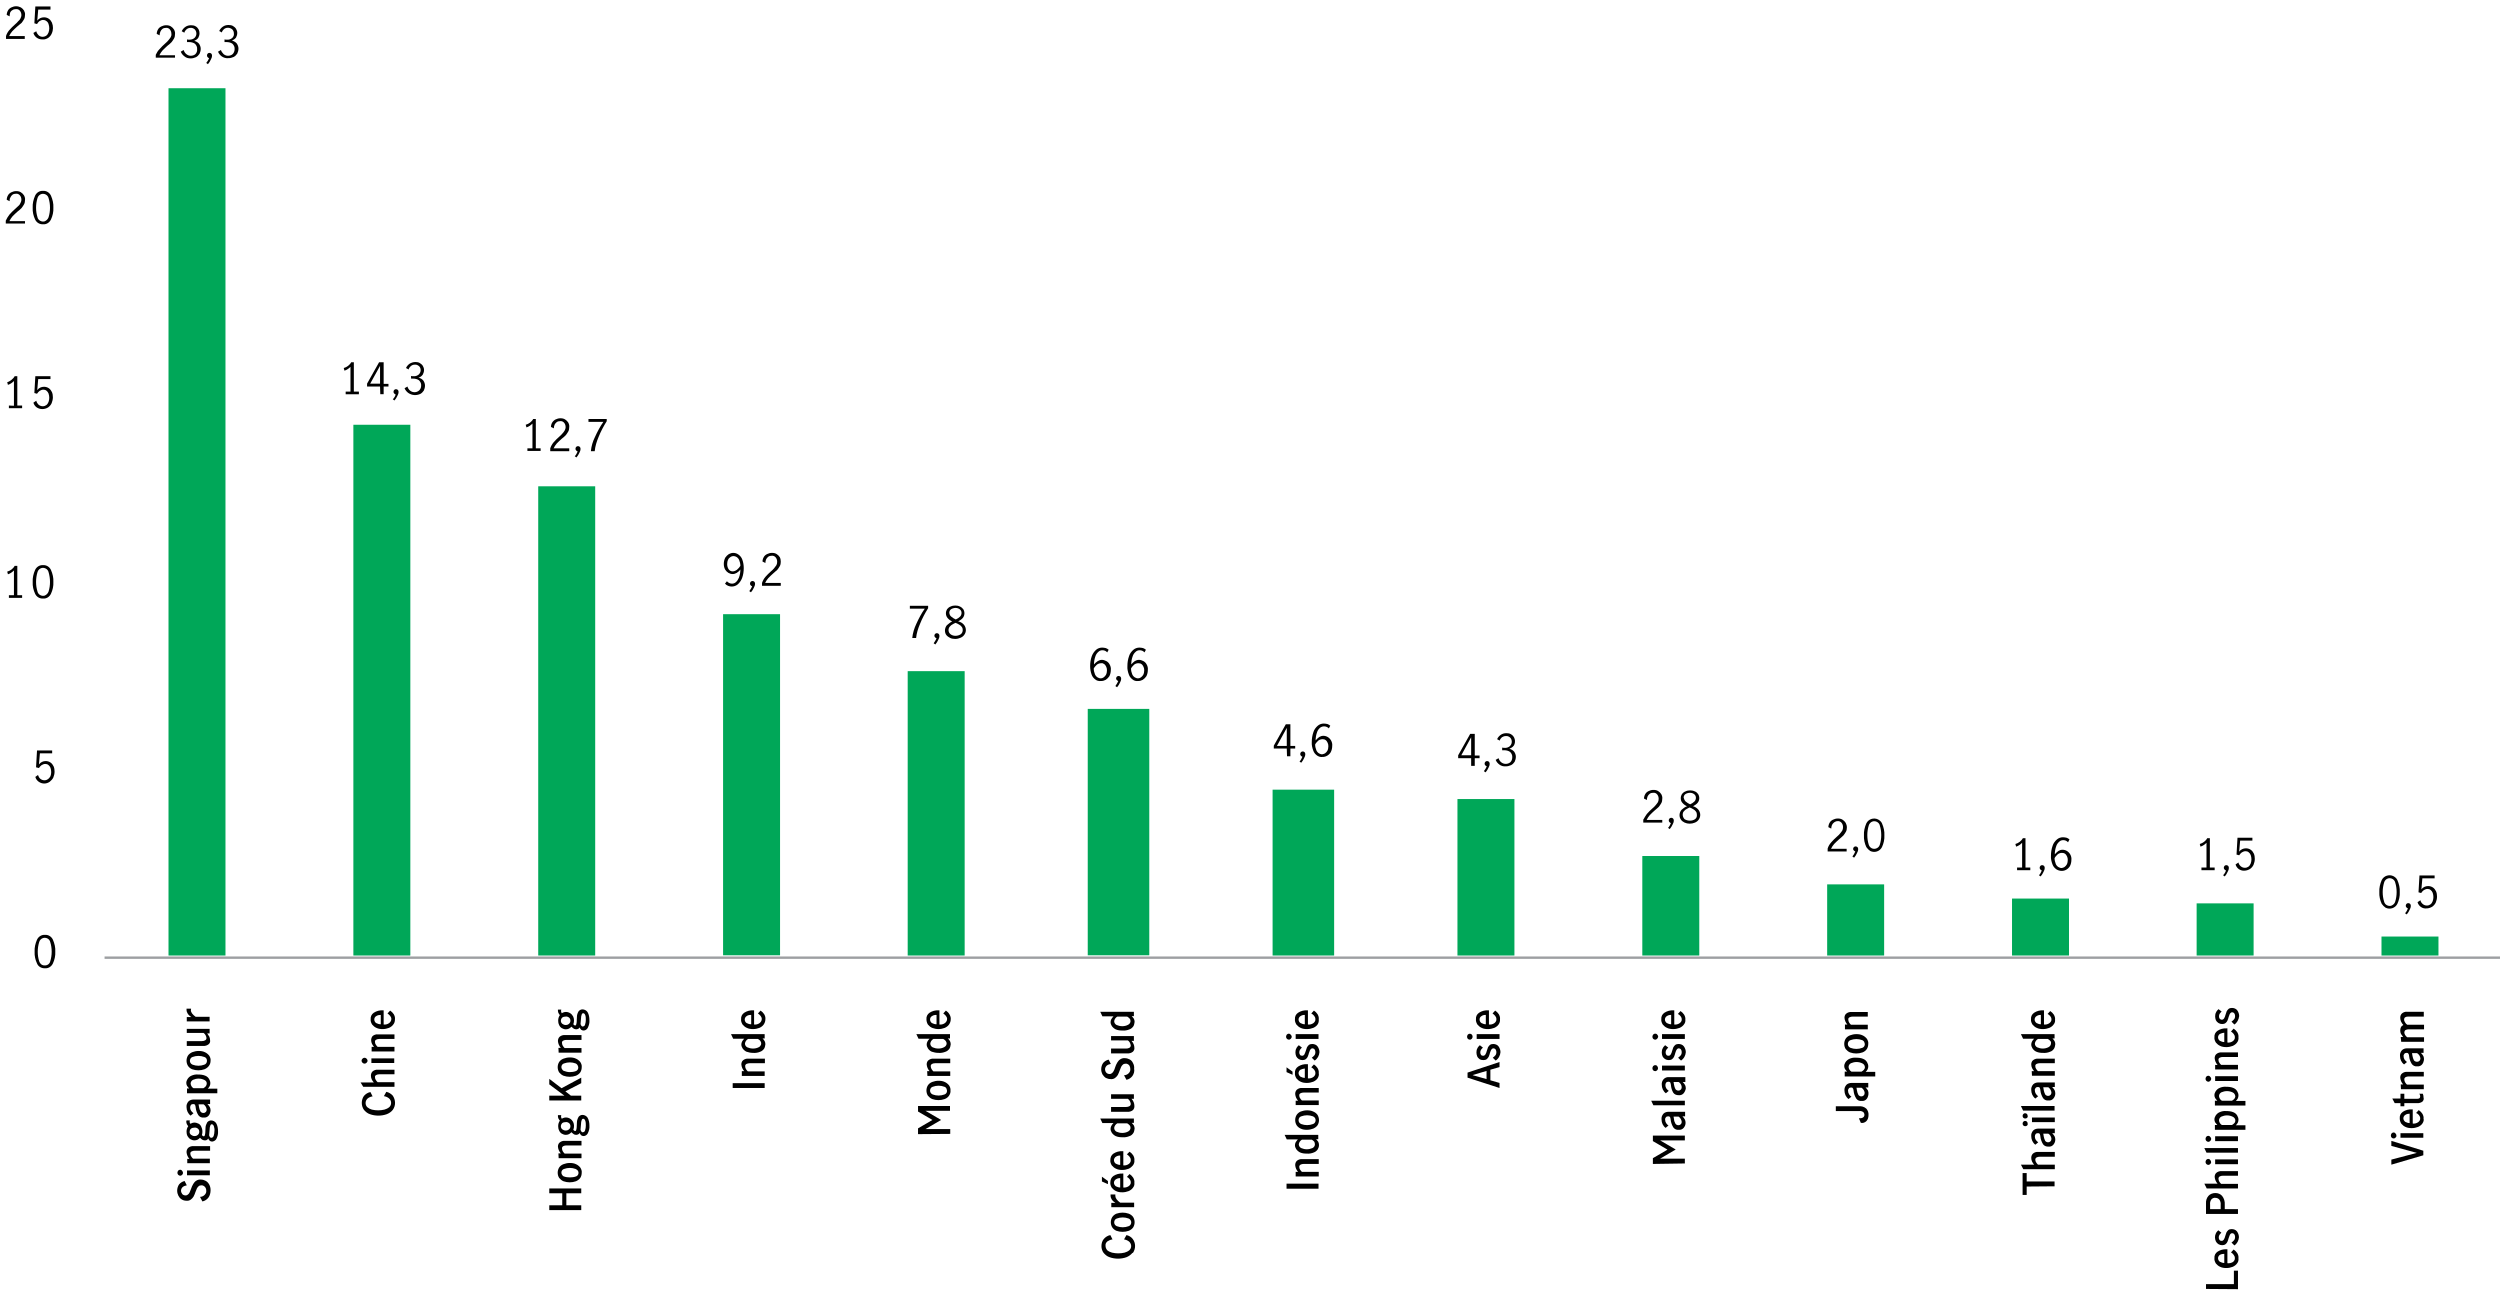 <?xml version="1.0" encoding="utf-8"?>
<!-- Generator: Adobe Illustrator 25.1.0, SVG Export Plug-In . SVG Version: 6.00 Build 0)  -->
<svg version="1.1" id="Layer_1" xmlns="http://www.w3.org/2000/svg" xmlns:xlink="http://www.w3.org/1999/xlink" x="0px" y="0px"
	 viewBox="0 0 1040 540.9" style="enable-background:new 0 0 1040 540.9;" xml:space="preserve">
<style type="text/css">
	.st0{fill:#00A758;}
	.st1{fill:none;stroke:#9D9FA2;stroke-linejoin:round;}
</style>
<g>
	<rect x="990.7" y="389.6" class="st0" width="23.7" height="7.9"/>
	<rect x="913.8" y="375.8" class="st0" width="23.7" height="21.7"/>
	<rect x="837" y="373.8" class="st0" width="23.7" height="23.7"/>
	<rect x="760.1" y="367.9" class="st0" width="23.7" height="29.6"/>
	<rect x="683.2" y="356.1" class="st0" width="23.7" height="41.4"/>
	<rect x="606.3" y="332.4" class="st0" width="23.7" height="65.1"/>
	<rect x="529.4" y="328.5" class="st0" width="25.6" height="69"/>
	<rect x="452.5" y="294.9" class="st0" width="25.6" height="102.5"/>
	<rect x="377.6" y="279.2" class="st0" width="23.7" height="118.3"/>
	<rect x="300.8" y="255.5" class="st0" width="23.7" height="141.9"/>
	<rect x="223.9" y="202.3" class="st0" width="23.7" height="195.2"/>
	<rect x="147" y="176.7" class="st0" width="23.7" height="220.8"/>
	<rect x="70.1" y="36.7" class="st0" width="23.7" height="360.8"/>
	<line class="st1" x1="43.5" y1="398.4" x2="1041" y2="398.4"/>
	<path d="M66.4,20.4c0.7-0.8,1.5-1.6,2.3-2.3c0.6-0.5,1.1-1,1.4-1.4c0.3-0.3,0.6-0.8,0.9-1.2c0.2-0.4,0.4-0.9,0.3-1.4
		c0-0.7-0.2-1.3-0.6-1.8c-0.4-0.5-1-0.8-1.7-0.7c-0.5,0-1,0.1-1.4,0.4c-0.4,0.3-0.7,0.7-0.9,1.2c-0.2,0.5-0.3,1-0.3,1.5l-1.2-0.6
		c0-0.6,0.2-1.3,0.5-1.8c0.3-0.6,0.8-1,1.4-1.3c0.6-0.3,1.3-0.5,2-0.5c0.7,0,1.4,0.1,2,0.5c0.5,0.3,1,0.8,1.3,1.3
		c0.3,0.6,0.5,1.2,0.4,1.9c0,0.6-0.1,1.3-0.4,1.8c-0.3,0.5-0.6,1-1,1.5c-0.5,0.5-1.1,1.1-1.7,1.5c-0.7,0.6-1.4,1.3-2.1,2
		c-0.5,0.6-1,1.3-1.3,2h6.5V24h-8v-1.2C65.2,21.9,65.7,21.1,66.4,20.4z"/>
	<path d="M76.8,23.5c-0.7-0.5-1.3-1.2-1.6-2l1.2-0.7c0.2,0.7,0.6,1.3,1.1,1.7c0.5,0.4,1.1,0.7,1.8,0.7c0.7,0,1.5-0.2,2-0.7
		c0.5-0.5,0.8-1.3,0.7-2c0.1-0.9-0.3-1.7-0.9-2.3c-0.7-0.5-1.6-0.7-2.5-0.7c-0.2,0-0.5,0-0.8,0v-1.1c0.3,0.1,0.7,0.1,1,0.1
		c0.8,0,1.5-0.2,2.1-0.7c0.5-0.5,0.8-1.1,0.8-1.8c0-0.6-0.2-1.3-0.7-1.8c-0.5-0.4-1.1-0.7-1.8-0.6c-0.6,0-1.1,0.2-1.6,0.6
		c-0.4,0.4-0.8,0.8-0.9,1.4l-1.1-0.6c0.3-0.7,0.8-1.3,1.5-1.8c0.7-0.5,1.5-0.7,2.4-0.7c0.6,0,1.3,0.1,1.8,0.4
		c1.1,0.6,1.7,1.7,1.7,2.9c0,0.7-0.2,1.3-0.5,1.9c-0.4,0.6-1,1-1.7,1.3c0.8,0.2,1.5,0.6,2,1.2c0.4,0.6,0.7,1.3,0.7,2.1
		c0,0.7-0.2,1.5-0.5,2.1c-0.4,0.6-0.9,1.1-1.5,1.4c-0.7,0.3-1.4,0.5-2.1,0.5C78.4,24.3,77.5,24.1,76.8,23.5z"/>
	<path d="M87,24.2c-0.2-0.1-0.5-0.2-0.6-0.4c-0.2-0.2-0.3-0.4-0.3-0.7c0-0.3,0.1-0.6,0.3-0.8c0.2-0.2,0.4-0.3,0.7-0.3
		c0.3,0,0.6,0.1,0.8,0.3c0.2,0.2,0.3,0.5,0.3,0.8c0,0.6-0.2,1.2-0.5,1.7c-0.3,0.7-0.7,1.3-1.2,1.9l-0.7-0.5
		C86.3,25.6,86.7,24.9,87,24.2z"/>
	<path d="M92.3,23.5c-0.7-0.5-1.3-1.2-1.6-2l1.2-0.7c0.2,0.6,0.6,1.2,1.1,1.7c0.5,0.4,1.1,0.7,1.8,0.7c0.7,0,1.5-0.2,2-0.7
		c0.5-0.5,0.8-1.3,0.8-2c0.1-0.9-0.3-1.7-0.9-2.3c-0.7-0.5-1.6-0.7-2.5-0.7c-0.3,0-0.5,0-0.8,0v-1.1c0.3,0.1,0.7,0.1,1,0.1
		c0.8,0.1,1.6-0.2,2.2-0.7c0.5-0.5,0.8-1.1,0.7-1.8c0-0.7-0.2-1.3-0.7-1.8c-1-0.8-2.4-0.9-3.4-0.1c-0.4,0.4-0.8,0.8-0.9,1.4
		l-1.1-0.6c0.3-0.7,0.8-1.3,1.5-1.8c0.7-0.5,1.5-0.7,2.4-0.7c0.6,0,1.3,0.1,1.8,0.4c0.5,0.3,1,0.7,1.3,1.2c0.3,0.5,0.5,1.1,0.5,1.7
		c0,0.7-0.2,1.3-0.5,1.9c-0.4,0.6-1.1,1-1.7,1.3c0.8,0.2,1.5,0.6,2,1.2c0.4,0.6,0.7,1.3,0.7,2.1c0,0.7-0.2,1.5-0.5,2.1
		c-0.4,0.6-0.9,1.1-1.5,1.4c-0.7,0.3-1.4,0.5-2.1,0.5C93.9,24.3,93.1,24,92.3,23.5z"/>
	<path d="M145.8,162.9v-10.3c-0.7,0.7-1.5,1.3-2.5,1.6l-0.3-1.1c0.7-0.2,1.3-0.5,1.8-0.9c0.5-0.4,1-0.9,1.3-1.5h1.1v12.2h2.1v1.1
		h-5.5v-1.1L145.8,162.9z"/>
	<path d="M158.1,160.8h-5.4v-1.2l5-8.9h1.9v9h2v1.1h-2v3.2h-1.4L158.1,160.8z M158.1,159.6v-7.4l0,0l-4.1,7.4H158.1z"/>
	<path d="M164.6,164.1c-0.2-0.1-0.5-0.2-0.6-0.4c-0.2-0.2-0.3-0.4-0.3-0.7c0-0.3,0.1-0.6,0.3-0.8c0.2-0.2,0.5-0.3,0.7-0.3
		c0.3,0,0.6,0.1,0.8,0.3c0.2,0.2,0.3,0.5,0.3,0.8c0,0.6-0.2,1.2-0.5,1.7c-0.3,0.7-0.7,1.3-1.2,1.9l-0.7-0.5
		C163.9,165.6,164.4,164.9,164.6,164.1z"/>
	<path d="M169.9,163.5c-0.7-0.5-1.3-1.2-1.6-2l1.2-0.7c0.2,0.7,0.6,1.3,1.1,1.7c1.1,0.9,2.7,0.9,3.8-0.1c0.5-0.5,0.8-1.2,0.8-1.9
		c0.1-0.9-0.3-1.7-0.9-2.3c-0.7-0.5-1.6-0.7-2.5-0.7c-0.2,0-0.5,0-0.8,0v-1.1c0.3,0.1,0.7,0.1,1,0.1c0.8,0.1,1.6-0.2,2.2-0.7
		c0.5-0.5,0.8-1.1,0.8-1.8c0-0.6-0.2-1.3-0.7-1.7c-0.5-0.4-1.1-0.7-1.8-0.6c-0.6,0-1.1,0.2-1.6,0.6c-0.4,0.4-0.8,0.8-0.9,1.4
		l-1.1-0.6c0.3-0.7,0.8-1.3,1.5-1.8c0.7-0.4,1.5-0.7,2.4-0.7c0.6,0,1.3,0.1,1.8,0.4c0.5,0.3,1,0.7,1.3,1.2c0.3,0.5,0.5,1.1,0.5,1.7
		c0,0.7-0.2,1.3-0.5,1.9c-0.4,0.6-1,1.1-1.8,1.3c0.8,0.2,1.5,0.6,2,1.2c0.4,0.6,0.7,1.3,0.7,2.1c0,0.7-0.2,1.5-0.5,2.1
		c-0.4,0.6-0.9,1.1-1.5,1.4C173.2,164.6,171.4,164.5,169.9,163.5L169.9,163.5z"/>
	<path d="M221.5,186.5v-10.3c-0.7,0.7-1.5,1.3-2.5,1.6l-0.3-1.1c0.7-0.2,1.3-0.5,1.8-0.9c0.5-0.4,1-0.9,1.3-1.5h1.1v12.2h2v1.1h-5.5
		v-1.1H221.5z"/>
	<path d="M230.3,184c0.7-0.8,1.5-1.6,2.3-2.3c0.6-0.5,1.1-1,1.4-1.4c0.3-0.3,0.6-0.7,0.9-1.2c0.2-0.4,0.4-0.9,0.4-1.4
		c0-0.7-0.2-1.3-0.6-1.8c-0.4-0.5-1-0.8-1.7-0.7c-0.5,0-1,0.1-1.4,0.4c-0.4,0.3-0.7,0.7-0.9,1.1c-0.2,0.5-0.3,1-0.3,1.5l-1.2-0.6
		c0-0.6,0.2-1.3,0.5-1.8c0.3-0.5,0.8-1,1.4-1.3c0.6-0.3,1.3-0.5,2-0.5c0.7,0,1.4,0.1,2,0.5c0.5,0.3,1,0.8,1.3,1.3
		c0.3,0.6,0.5,1.2,0.4,1.9c0,0.6-0.1,1.3-0.4,1.8c-0.3,0.5-0.6,1-1,1.5c-0.5,0.5-1.1,1.1-1.7,1.5c-0.7,0.6-1.4,1.3-2.1,2
		c-0.5,0.6-1,1.3-1.3,2h6.5v1.2h-7.9v-1.2C229.2,185.6,229.7,184.7,230.3,184z"/>
	<path d="M240.3,187.8c-0.2-0.1-0.5-0.2-0.6-0.4c-0.2-0.2-0.3-0.4-0.3-0.7c0-0.3,0.1-0.6,0.3-0.8c0.4-0.4,1.1-0.4,1.5,0
		c0.2,0.2,0.3,0.5,0.3,0.8c0,0.6-0.2,1.2-0.5,1.7c-0.3,0.7-0.7,1.3-1.2,1.9l-0.7-0.5C239.6,189.3,240,188.6,240.3,187.8z"/>
	<path d="M247.5,181.8c1-2.2,2.1-4.3,3.5-6.3h-6.2v-1.2h7.6v0.9c-1.3,2.1-2.5,4.3-3.4,6.6c-0.8,1.9-1.4,3.8-1.6,5.9h-1.6
		C246,185.6,246.6,183.6,247.5,181.8z"/>
	<path d="M301.6,242.8l0.8-1c0.5,0.6,1.3,1,2.1,1c0.6,0,1.2-0.2,1.6-0.6c0.6-0.5,1-1.2,1.3-1.9c0.4-1.1,0.6-2.2,0.6-3.4
		c-0.4,0.6-0.9,1-1.5,1.4c-0.5,0.3-1.1,0.5-1.7,0.5c-1.3,0-2.4-0.7-3.1-1.8c-0.4-0.7-0.6-1.5-0.6-2.4c0-0.9,0.2-1.8,0.6-2.6
		c0.4-0.6,0.9-1.1,1.5-1.5c0.6-0.3,1.2-0.5,1.8-0.5c0.8,0,1.5,0.2,2.2,0.7c0.7,0.5,1.3,1.2,1.6,2.1c0.4,1.1,0.6,2.3,0.6,3.5
		c0,1.4-0.2,2.9-0.7,4.2c-0.4,1-1,1.9-1.8,2.6c-0.7,0.6-1.6,0.9-2.5,0.9C303.4,244,302.3,243.6,301.6,242.8z M306.6,237
		c0.6-0.5,1-1,1.4-1.6c0-0.8-0.2-1.7-0.5-2.4c-0.2-0.5-0.6-1-1.1-1.3c-0.8-0.5-1.8-0.5-2.5,0c-0.4,0.3-0.8,0.6-1,1.1
		c-0.3,0.6-0.4,1.3-0.4,1.9c0,0.7,0.2,1.5,0.6,2.1c0.4,0.6,1,0.9,1.7,0.9C305.4,237.7,306.1,237.4,306.6,237L306.6,237z"/>
	<path d="M312.9,243.9c-0.2-0.1-0.5-0.2-0.6-0.4c-0.2-0.2-0.3-0.4-0.3-0.7c0-0.3,0.1-0.6,0.3-0.8c0.2-0.2,0.5-0.3,0.7-0.3
		c0.3,0,0.6,0.1,0.8,0.3c0.2,0.2,0.3,0.5,0.3,0.8c0,0.6-0.2,1.1-0.5,1.7c-0.3,0.7-0.7,1.3-1.2,1.9l-0.7-0.5
		C312.2,245.3,312.6,244.6,312.9,243.9z"/>
	<path d="M318.4,240c0.7-0.8,1.5-1.6,2.3-2.3c0.6-0.5,1.1-1,1.4-1.4c0.3-0.4,0.6-0.8,0.9-1.2c0.2-0.4,0.3-0.9,0.3-1.4
		c0-0.7-0.2-1.3-0.6-1.8c-0.4-0.5-1-0.8-1.7-0.7c-0.5,0-1,0.1-1.4,0.4c-0.4,0.3-0.7,0.7-0.9,1.1c-0.2,0.5-0.3,1-0.3,1.5l-1.2-0.6
		c0-0.6,0.2-1.3,0.5-1.8c0.3-0.6,0.8-1,1.4-1.3c0.6-0.3,1.3-0.5,2-0.5c0.7,0,1.4,0.1,2,0.5c0.5,0.3,1,0.8,1.3,1.3
		c0.3,0.6,0.4,1.2,0.4,1.9c0,0.6-0.1,1.3-0.4,1.8c-0.3,0.5-0.6,1-1,1.5c-0.4,0.4-1,0.9-1.7,1.5c-0.7,0.6-1.4,1.3-2.1,2
		c-0.5,0.6-1,1.3-1.3,2h6.5v1.2H317v-1.2C317.3,241.6,317.8,240.7,318.4,240z"/>
	<path d="M381.2,259.5c1-2.2,2.1-4.3,3.5-6.3h-6.2V252h7.6v1c-1.3,2.1-2.5,4.3-3.4,6.6c-0.8,1.9-1.4,3.8-1.6,5.8h-1.6
		C379.7,263.4,380.3,261.4,381.2,259.5z"/>
	<path d="M389.6,265.5c-0.2,0-0.5-0.2-0.6-0.4c-0.2-0.2-0.3-0.4-0.3-0.6c0-0.3,0.1-0.6,0.3-0.8c0.2-0.2,0.5-0.3,0.7-0.3
		c0.3,0,0.6,0.1,0.8,0.3c0.2,0.2,0.3,0.5,0.3,0.8c0,0.6-0.2,1.2-0.5,1.7c-0.3,0.7-0.7,1.3-1.2,1.9l-0.7-0.5
		C388.8,267,389.3,266.3,389.6,265.5z"/>
	<path d="M401,259.9c0.5,0.6,0.8,1.4,0.8,2.2c0,0.7-0.2,1.3-0.6,1.9c-0.4,0.6-0.9,1-1.6,1.3c-0.7,0.3-1.4,0.5-2.2,0.5
		c-0.7,0-1.5-0.1-2.1-0.4c-0.6-0.3-1.2-0.7-1.6-1.2c-0.4-0.5-0.6-1.2-0.6-1.9c0-0.8,0.3-1.6,0.8-2.2c0.7-0.6,1.4-1.2,2.2-1.6
		c-0.7-0.3-1.4-0.8-1.9-1.4c-0.5-0.6-0.7-1.3-0.7-2c0-0.6,0.2-1.2,0.5-1.7c0.4-0.5,0.9-0.9,1.5-1.1c0.6-0.3,1.3-0.4,1.9-0.4
		c0.7,0,1.3,0.1,1.9,0.4c0.5,0.2,1,0.6,1.4,1.1c0.7,1.1,0.7,2.6-0.2,3.7c-0.5,0.6-1.2,1-1.9,1.4C399.6,258.7,400.4,259.2,401,259.9z
		 M399.6,263.9c0.6-0.4,0.9-1.1,0.9-1.8c0-0.5-0.1-0.9-0.4-1.3c-0.3-0.4-0.6-0.7-1-0.9c-0.5-0.3-1-0.6-1.6-0.8
		c-0.5,0.2-1,0.5-1.5,0.8c-0.4,0.2-0.7,0.6-1,0.9c-0.7,1-0.5,2.4,0.5,3.1C396.6,264.7,398.3,264.7,399.6,263.9L399.6,263.9z
		 M395.7,256.5c0.6,0.5,1.2,0.9,1.9,1.2c0.7-0.3,1.3-0.7,1.8-1.2c0.4-0.4,0.6-1,0.6-1.5c0-0.6-0.2-1.1-0.7-1.5
		c-0.5-0.4-1.1-0.6-1.8-0.6c-0.6,0-1.3,0.2-1.8,0.5c-0.5,0.3-0.8,0.9-0.8,1.5C395,255.6,395.2,256.1,395.7,256.5L395.7,256.5z"/>
	<path d="M455.7,282.7c-0.7-0.5-1.3-1.2-1.6-2.1c-0.4-1.1-0.6-2.3-0.6-3.5c0-1.4,0.2-2.8,0.7-4.2c0.4-1,1-1.9,1.8-2.6
		c0.7-0.6,1.6-0.9,2.5-0.9c0.5,0,1,0.1,1.5,0.2c0.4,0.1,0.8,0.4,1.2,0.7l-0.6,1.1c-0.5-0.6-1.2-0.9-2-0.9c-0.6,0-1.2,0.2-1.6,0.6
		c-0.6,0.5-1.1,1.2-1.3,1.9c-0.4,1.1-0.6,2.2-0.6,3.4c0.4-0.5,1-1,1.6-1.4c0.5-0.3,1.1-0.5,1.7-0.5c0.6,0,1.2,0.2,1.8,0.5
		c0.6,0.3,1.1,0.8,1.4,1.4c0.4,0.7,0.6,1.5,0.5,2.3c0,0.9-0.2,1.8-0.6,2.6c-0.4,0.6-0.9,1.1-1.5,1.5c-0.6,0.3-1.2,0.5-1.8,0.5
		C457.1,283.4,456.3,283.2,455.7,282.7z M459.1,281.8c0.4-0.3,0.8-0.7,1-1.1c0.3-0.6,0.4-1.3,0.4-1.9c0-0.5-0.1-1-0.3-1.4
		c-0.2-0.4-0.4-0.8-0.8-1.1c-0.4-0.3-0.8-0.5-1.3-0.4c-0.6,0-1.3,0.2-1.8,0.6c-0.5,0.5-1,1-1.3,1.6c0,0.8,0.2,1.7,0.5,2.4
		c0.2,0.5,0.6,1,1.1,1.3c0.4,0.2,0.8,0.4,1.3,0.4C458.3,282.2,458.7,282.1,459.1,281.8L459.1,281.8z"/>
	<path d="M465.2,283.3c-0.2-0.1-0.5-0.2-0.6-0.4c-0.2-0.2-0.3-0.4-0.3-0.6c0-0.3,0.1-0.6,0.3-0.8c0.2-0.2,0.5-0.3,0.7-0.3
		c0.3,0,0.6,0.1,0.8,0.3c0.2,0.2,0.3,0.5,0.3,0.8c0,0.6-0.2,1.2-0.5,1.7c-0.3,0.7-0.7,1.3-1.2,1.9l-0.7-0.5
		C464.5,284.7,464.9,284,465.2,283.3z"/>
	<path d="M471.2,282.7c-0.7-0.5-1.3-1.2-1.6-2.1c-0.4-1.1-0.7-2.3-0.6-3.5c0-1.4,0.2-2.8,0.7-4.2c0.3-1,1-1.9,1.8-2.6
		c0.7-0.6,1.6-0.9,2.5-0.9c0.5,0,1,0.1,1.5,0.2c0.4,0.1,0.8,0.4,1.2,0.7l-0.6,1.1c-0.5-0.6-1.2-0.9-2-0.9c-0.6,0-1.2,0.2-1.6,0.6
		c-0.6,0.5-1.1,1.2-1.3,1.9c-0.4,1.1-0.6,2.2-0.6,3.4c0.4-0.5,1-1,1.5-1.4c0.5-0.3,1.1-0.5,1.7-0.5c0.6,0,1.2,0.2,1.8,0.5
		c0.6,0.3,1.1,0.8,1.4,1.4c0.4,0.7,0.6,1.5,0.5,2.3c0,0.9-0.2,1.8-0.6,2.6c-0.4,0.6-0.9,1.1-1.5,1.5c-0.6,0.3-1.2,0.5-1.8,0.5
		C472.6,283.4,471.8,283.2,471.2,282.7z M474.6,281.8c0.4-0.3,0.8-0.7,1-1.1c0.3-0.6,0.4-1.3,0.4-1.9c0-0.5-0.1-1-0.3-1.4
		c-0.2-0.4-0.4-0.8-0.8-1.1c-0.4-0.3-0.8-0.4-1.3-0.4c-0.7,0-1.3,0.2-1.8,0.6c-0.5,0.5-1,1-1.3,1.6c0,0.8,0.2,1.7,0.5,2.4
		c0.2,0.5,0.6,1,1.1,1.3c0.4,0.2,0.8,0.4,1.3,0.4C473.8,282.2,474.2,282.1,474.6,281.8L474.6,281.8z"/>
	<path d="M535.3,311.4h-5.4v-1.2l5-8.9h1.9v9h2v1.1h-2v3.2h-1.4L535.3,311.4z M535.3,310.3v-7.5l0,0l-4.1,7.5H535.3z"/>
	<path d="M541.8,314.8c-0.2-0.1-0.5-0.2-0.6-0.4c-0.2-0.2-0.3-0.4-0.3-0.7c0-0.3,0.1-0.6,0.3-0.8c0.4-0.4,1.1-0.4,1.5,0
		c0.2,0.2,0.3,0.5,0.3,0.8c0,0.6-0.2,1.2-0.5,1.7c-0.3,0.7-0.7,1.3-1.2,1.9l-0.7-0.5C541.1,316.3,541.5,315.6,541.8,314.8z"/>
	<path d="M547.9,314.3c-0.7-0.5-1.3-1.2-1.6-2.1c-0.4-1.1-0.7-2.3-0.6-3.5c0-1.4,0.2-2.8,0.7-4.2c0.3-1,1-1.9,1.8-2.6
		c0.7-0.6,1.6-0.9,2.5-0.9c0.5,0,1,0.1,1.5,0.2c0.4,0.1,0.8,0.4,1.2,0.7l-0.6,1.1c-1-1-2.5-1.1-3.6-0.3c-0.6,0.5-1.1,1.2-1.3,1.9
		c-0.4,1.1-0.6,2.2-0.6,3.4c0.4-0.5,1-1,1.5-1.4c0.5-0.3,1.1-0.5,1.7-0.5c1.3,0,2.5,0.7,3.2,1.9c0.4,0.7,0.6,1.5,0.5,2.3
		c0,0.9-0.2,1.8-0.6,2.6c-0.7,1.2-2,2-3.4,2C549.2,315,548.5,314.7,547.9,314.3z M551.2,313.4c0.4-0.3,0.8-0.7,1-1.1
		c0.3-0.6,0.4-1.3,0.4-1.9c0-0.5-0.1-1-0.3-1.4c-0.2-0.4-0.4-0.8-0.8-1.1c-0.4-0.3-0.8-0.4-1.3-0.4c-0.6,0-1.3,0.2-1.8,0.6
		c-0.5,0.5-1,1-1.3,1.6c0,0.8,0.2,1.7,0.5,2.4c0.2,0.5,0.6,1,1.1,1.3c0.4,0.2,0.8,0.4,1.3,0.4C550.4,313.7,550.9,313.6,551.2,313.4z
		"/>
	<path d="M612,315.4h-5.4v-1.2l5-8.9h1.9v9h2v1.1h-2v3.2H612V315.4z M612,314.2v-7.5l0,0l-4.1,7.5H612z"/>
	<path d="M618.5,318.8c-0.2-0.1-0.5-0.2-0.6-0.4c-0.2-0.2-0.3-0.4-0.3-0.7c0-0.3,0.1-0.6,0.3-0.8c0.2-0.2,0.5-0.3,0.7-0.3
		c0.3,0,0.6,0.1,0.8,0.3c0.2,0.2,0.3,0.5,0.3,0.8c0,0.6-0.2,1.2-0.5,1.7c-0.3,0.7-0.7,1.3-1.2,1.9l-0.7-0.5
		C617.8,320.2,618.2,319.5,618.5,318.8z"/>
	<path d="M623.8,318.1c-0.7-0.5-1.3-1.2-1.6-2l1.2-0.7c0.2,0.7,0.6,1.3,1.1,1.7c1.1,0.9,2.7,0.9,3.8,0c0.5-0.5,0.8-1.2,0.8-2
		c0.1-0.9-0.3-1.7-0.9-2.3c-0.7-0.5-1.6-0.7-2.5-0.7c-0.3,0-0.5,0-0.8,0V311c0.3,0.1,0.7,0.1,1,0.1c0.8,0.1,1.6-0.2,2.2-0.7
		c0.5-0.5,0.8-1.1,0.8-1.8c0-0.7-0.2-1.3-0.7-1.8c-0.5-0.4-1.1-0.7-1.8-0.6c-0.6,0-1.1,0.2-1.6,0.5c-0.4,0.4-0.8,0.8-0.9,1.4
		l-1.1-0.6c0.3-0.7,0.8-1.3,1.5-1.8c0.7-0.5,1.5-0.7,2.4-0.7c0.6,0,1.3,0.1,1.8,0.4c1.7,0.9,2.2,3.1,1.3,4.7c0,0-0.1,0.1-0.1,0.1
		c-0.4,0.6-1.1,1-1.8,1.3c0.8,0.2,1.5,0.6,2,1.2c0.4,0.6,0.7,1.3,0.7,2.1c0,0.7-0.2,1.5-0.5,2.1c-0.4,0.6-0.9,1.1-1.5,1.4
		c-0.7,0.3-1.4,0.5-2.1,0.5C625.4,318.9,624.5,318.6,623.8,318.1z"/>
	<path d="M685.1,338.6c0.7-0.8,1.5-1.6,2.3-2.3c0.6-0.5,1.1-1,1.4-1.4c0.3-0.4,0.6-0.7,0.9-1.2c0.2-0.4,0.3-0.9,0.3-1.4
		c0-0.7-0.2-1.3-0.6-1.8c-0.4-0.5-1-0.8-1.7-0.7c-0.5,0-1,0.1-1.4,0.4c-0.4,0.3-0.7,0.7-0.9,1.1c-0.2,0.5-0.3,1-0.3,1.5l-1.2-0.6
		c0-0.6,0.2-1.3,0.5-1.8c0.3-0.6,0.8-1,1.4-1.3c0.6-0.3,1.3-0.5,2-0.5c0.7,0,1.4,0.1,2,0.5c0.5,0.3,1,0.8,1.3,1.3
		c0.3,0.6,0.5,1.2,0.4,1.9c0,0.6-0.1,1.3-0.4,1.8c-0.3,0.5-0.6,1-1,1.5c-0.5,0.5-1.1,1-1.7,1.5c-0.7,0.6-1.4,1.3-2.1,2
		c-0.5,0.6-1,1.3-1.3,2h6.5v1.1h-7.9V341C684.1,340.1,684.6,339.3,685.1,338.6z"/>
	<path d="M695.1,342.4c-0.2-0.1-0.5-0.2-0.6-0.4c-0.2-0.2-0.3-0.4-0.3-0.7c0-0.3,0.1-0.6,0.3-0.8c0.4-0.4,1.1-0.4,1.5,0
		c0.2,0.2,0.3,0.5,0.3,0.8c0,0.6-0.2,1.2-0.5,1.7c-0.3,0.7-0.7,1.3-1.2,1.9l-0.7-0.5C694.4,343.9,694.8,343.2,695.1,342.4z"/>
	<path d="M706.5,336.8c0.5,0.6,0.8,1.4,0.8,2.2c0,0.7-0.2,1.3-0.6,1.9c-0.4,0.6-0.9,1-1.6,1.3c-1.4,0.6-3,0.6-4.3,0
		c-0.6-0.3-1.2-0.7-1.5-1.2c-0.9-1.2-0.8-2.9,0.2-4.1c0.7-0.6,1.4-1.2,2.3-1.5c-0.7-0.3-1.4-0.8-1.9-1.4c-0.5-0.5-0.7-1.2-0.7-2
		c0-0.6,0.2-1.2,0.5-1.7c0.4-0.5,0.9-0.9,1.5-1.1c0.6-0.3,1.3-0.4,1.9-0.4c0.6,0,1.3,0.1,1.9,0.4c0.6,0.2,1,0.6,1.4,1.1
		c0.7,1.1,0.7,2.6-0.2,3.7c-0.5,0.6-1.2,1-1.9,1.4C705.1,335.6,705.9,336.1,706.5,336.8z M705.1,340.8c0.6-0.4,0.9-1.1,0.8-1.9
		c0-0.5-0.1-0.9-0.4-1.3c-0.3-0.4-0.6-0.7-1-0.9c-0.5-0.3-1-0.6-1.6-0.8c-0.5,0.2-1,0.5-1.5,0.8c-0.4,0.2-0.7,0.6-1,0.9
		c-0.3,0.4-0.4,0.8-0.4,1.3c0,0.7,0.3,1.4,0.8,1.9C702.2,341.6,703.9,341.6,705.1,340.8L705.1,340.8z M701.2,333.4
		c0.6,0.5,1.2,0.9,1.9,1.2c0.7-0.3,1.3-0.7,1.8-1.2c0.4-0.4,0.6-1,0.6-1.5c0-0.6-0.2-1.1-0.7-1.5c-0.5-0.4-1.1-0.6-1.8-0.6
		c-0.6,0-1.3,0.2-1.8,0.5c-0.5,0.3-0.8,0.9-0.8,1.5C700.6,332.5,700.8,333,701.2,333.4L701.2,333.4z"/>
	<path d="M761.8,350.4c0.7-0.8,1.5-1.6,2.3-2.3c0.6-0.5,1.1-1,1.4-1.4c0.3-0.4,0.6-0.7,0.9-1.2c0.2-0.4,0.3-0.9,0.3-1.4
		c0-0.7-0.2-1.3-0.6-1.8c-0.4-0.5-1-0.8-1.7-0.7c-0.5,0-1,0.2-1.4,0.5c-0.4,0.3-0.7,0.7-0.9,1.1c-0.2,0.5-0.3,1-0.3,1.5l-1.2-0.6
		c0-0.6,0.2-1.3,0.5-1.8c0.3-0.6,0.8-1,1.4-1.3c0.6-0.3,1.3-0.5,2-0.5c0.7,0,1.4,0.1,2,0.5c0.5,0.3,1,0.8,1.3,1.3
		c0.3,0.6,0.5,1.2,0.5,1.9c0,0.6-0.1,1.3-0.4,1.8c-0.3,0.5-0.6,1-1,1.5c-0.6,0.6-1.2,1.1-1.8,1.6c-0.7,0.6-1.4,1.3-2.1,2
		c-0.5,0.6-1,1.3-1.3,2h6.5v1.1h-7.9v-1.2C760.6,352,761.1,351.2,761.8,350.4z"/>
	<path d="M771.8,354.2c-0.2-0.1-0.5-0.2-0.6-0.4c-0.2-0.2-0.3-0.4-0.3-0.6c0-0.3,0.1-0.6,0.3-0.8c0.2-0.2,0.5-0.3,0.7-0.3
		c0.3,0,0.6,0.1,0.8,0.3c0.2,0.2,0.3,0.5,0.3,0.8c0,0.6-0.2,1.2-0.5,1.7c-0.3,0.7-0.7,1.3-1.2,1.9l-0.7-0.5
		C771.1,355.7,771.5,355,771.8,354.2z"/>
	<path d="M776.4,352.4c-0.7-1.5-1.1-3.2-1-4.9c-0.1-1.7,0.3-3.4,1-5c0.9-1.8,3.1-2.5,4.9-1.6c0.7,0.4,1.3,0.9,1.6,1.6
		c0.7,1.6,1.1,3.3,1,5c0.1,1.7-0.3,3.4-1,4.9c-0.9,1.8-3.1,2.5-4.9,1.6C777.4,353.6,776.8,353,776.4,352.4L776.4,352.4z M782,351.4
		c0.4-1.3,0.6-2.6,0.6-4c0-1.4-0.2-2.7-0.6-4c-0.3-1.3-1.7-2-2.9-1.7c-0.8,0.2-1.5,0.9-1.7,1.7c-0.4,1.3-0.6,2.7-0.6,4
		c0,1.4,0.2,2.7,0.6,4c0.4,1.3,1.7,2,3,1.6C781.1,352.8,781.8,352.2,782,351.4z"/>
	<path d="M841.2,360.9v-10.3c-0.7,0.7-1.5,1.3-2.5,1.6l-0.3-1.1c0.7-0.2,1.3-0.5,1.8-0.9c0.5-0.4,1-0.9,1.3-1.5h1.1v12.2h2v1.1h-5.5
		v-1.1L841.2,360.9z"/>
	<path d="M849.4,362.1c-0.2,0-0.5-0.2-0.6-0.4c-0.2-0.2-0.3-0.4-0.3-0.7c0-0.3,0.1-0.5,0.3-0.8c0.2-0.2,0.5-0.3,0.7-0.3
		c0.3,0,0.6,0.1,0.8,0.3c0.2,0.2,0.3,0.5,0.3,0.8c0,0.6-0.2,1.2-0.5,1.7c-0.3,0.7-0.7,1.3-1.2,1.9l-0.7-0.5
		C848.7,363.6,849.1,362.9,849.4,362.1z"/>
	<path d="M855.4,361.6c-0.7-0.5-1.3-1.2-1.6-2.1c-0.4-1.1-0.7-2.3-0.6-3.5c0-1.4,0.2-2.8,0.7-4.2c0.3-1,1-1.9,1.8-2.6
		c0.7-0.6,1.6-0.9,2.5-0.9c0.5,0,1,0.1,1.5,0.2c0.4,0.1,0.8,0.4,1.2,0.7l-0.6,1.2c-0.5-0.6-1.2-0.9-2-0.9c-0.6,0-1.2,0.2-1.6,0.6
		c-0.6,0.5-1.1,1.2-1.3,1.9c-0.4,1.1-0.6,2.2-0.6,3.4c0.4-0.5,1-1,1.5-1.4c0.5-0.3,1.1-0.5,1.7-0.5c1.3,0,2.5,0.7,3.2,1.9
		c0.4,0.7,0.6,1.5,0.5,2.3c0,0.9-0.2,1.8-0.6,2.6c-0.7,1.2-2,2-3.4,2C856.8,362.3,856,362,855.4,361.6z M858.8,360.7
		c0.4-0.3,0.8-0.7,1-1.1c0.3-0.6,0.4-1.3,0.4-1.9c0-0.5-0.1-1-0.3-1.4c-0.2-0.4-0.4-0.8-0.8-1.1c-0.4-0.3-0.8-0.4-1.3-0.4
		c-0.7,0-1.3,0.2-1.8,0.6c-0.5,0.5-1,1-1.3,1.6c0,0.8,0.2,1.6,0.5,2.4c0.2,0.5,0.6,1,1.1,1.3c0.4,0.2,0.8,0.4,1.3,0.4
		C858,361.1,858.4,360.9,858.8,360.7L858.8,360.7z"/>
	<path d="M917.9,360.9v-10.3c-0.7,0.7-1.5,1.3-2.5,1.6l-0.3-1.1c0.7-0.2,1.3-0.5,1.8-0.9c0.5-0.4,1-0.9,1.3-1.5h1.1v12.2h2v1.1h-5.5
		v-1.1L917.9,360.9z"/>
	<path d="M926,362.1c-0.2-0.1-0.5-0.2-0.6-0.4c-0.2-0.2-0.3-0.4-0.3-0.7c0-0.3,0.1-0.5,0.3-0.8c0.2-0.2,0.5-0.3,0.7-0.3
		c0.3,0,0.6,0.1,0.8,0.3c0.2,0.2,0.3,0.5,0.3,0.8c0,0.6-0.2,1.2-0.5,1.7c-0.3,0.7-0.7,1.3-1.2,1.9l-0.7-0.5
		C925.3,363.6,925.8,362.9,926,362.1z"/>
	<path d="M931.4,361.6c-0.7-0.5-1.2-1.2-1.4-2l1.2-0.8c0.1,0.6,0.5,1.2,1,1.6c0.5,0.4,1,0.6,1.7,0.6c0.6,0,1.1-0.2,1.5-0.5
		c0.4-0.3,0.7-0.8,0.9-1.3c0.2-0.6,0.3-1.1,0.3-1.7c0-0.6-0.1-1.2-0.3-1.8c-0.2-0.5-0.5-0.9-0.9-1.2c-0.4-0.3-0.8-0.4-1.3-0.4
		c-0.5,0-1,0.2-1.5,0.5c-0.4,0.3-0.8,0.7-1.1,1.2l-1.1-0.3l0.4-7h6.2v1.2h-5.1l-0.4,4.6c0.6-0.9,1.7-1.4,2.8-1.4
		c0.7,0,1.4,0.2,2,0.6c0.6,0.4,1,1,1.3,1.6c0.3,0.7,0.4,1.4,0.4,2.2c0,0.8-0.2,1.7-0.5,2.4c-0.3,0.7-0.8,1.3-1.5,1.8
		c-0.7,0.4-1.5,0.7-2.3,0.7C932.9,362.3,932.1,362,931.4,361.6z"/>
	<path d="M990.8,376c-0.7-1.5-1.1-3.2-1-4.9c-0.1-1.7,0.3-3.4,1-5c0.9-1.8,3.1-2.5,4.9-1.6c0.7,0.4,1.3,0.9,1.6,1.6
		c0.7,1.6,1.1,3.3,1,5c0.1,1.7-0.3,3.4-1,4.9c-0.9,1.8-3.1,2.5-4.9,1.6C991.8,377.2,991.3,376.7,990.8,376L990.8,376z M996.4,375.1
		c0.4-1.3,0.6-2.6,0.6-4c0-1.4-0.2-2.7-0.6-4c-0.3-1.3-1.7-2-2.9-1.7c-0.8,0.2-1.5,0.9-1.7,1.7c-0.4,1.3-0.6,2.7-0.6,4
		c0,1.4,0.2,2.7,0.6,4c0.3,1.3,1.7,2,2.9,1.7C995.5,376.5,996.2,375.9,996.4,375.1L996.4,375.1z"/>
	<path d="M1001.7,377.9c-0.2-0.1-0.5-0.2-0.6-0.4c-0.2-0.2-0.3-0.4-0.3-0.7c0-0.3,0.1-0.6,0.3-0.8c0.2-0.2,0.5-0.3,0.7-0.3
		c0.3,0,0.6,0.1,0.8,0.3c0.2,0.2,0.3,0.5,0.3,0.8c0,0.6-0.2,1.2-0.5,1.7c-0.3,0.7-0.7,1.3-1.2,1.9l-0.7-0.5
		C1001,379.4,1001.4,378.7,1001.7,377.9z"/>
	<path d="M1007.1,377.3c-0.7-0.5-1.2-1.2-1.4-2l1.2-0.8c0.1,0.6,0.5,1.2,1,1.6c0.5,0.4,1,0.6,1.7,0.6c0.6,0,1.1-0.2,1.5-0.5
		c0.4-0.3,0.7-0.8,0.9-1.3c0.2-0.6,0.3-1.1,0.3-1.7c0-0.6-0.1-1.2-0.3-1.8c-0.2-0.5-0.5-0.9-0.9-1.2c-0.4-0.3-0.8-0.4-1.3-0.4
		c-0.5,0-1,0.2-1.5,0.5c-0.4,0.3-0.8,0.7-1.1,1.2l-1.1-0.3l0.4-7h6.3v1.2h-5.1l-0.4,4.6c0.6-0.9,1.7-1.4,2.8-1.4
		c0.7,0,1.4,0.2,2,0.6c0.6,0.4,1,1,1.3,1.6c0.3,0.7,0.4,1.4,0.4,2.2c0,0.8-0.2,1.7-0.5,2.4c-0.3,0.7-0.8,1.3-1.5,1.8
		c-0.7,0.4-1.5,0.7-2.3,0.7C1008.6,378,1007.8,377.8,1007.1,377.3z"/>
	<path d="M15.4,400.8c-0.7-1.5-1.1-3.2-1-4.9c-0.1-1.7,0.3-3.4,1-5c0.6-1.3,1.9-2.1,3.3-2c1.4-0.1,2.7,0.7,3.3,2
		c0.7,1.6,1.1,3.3,1,5c0.1,1.7-0.3,3.4-1,4.9c-0.6,1.3-1.9,2.1-3.2,2C17.3,402.9,15.9,402.1,15.4,400.8z M20.9,399.9
		c0.4-1.3,0.6-2.6,0.6-4c0-1.4-0.2-2.7-0.6-4c-0.3-1.3-1.6-2-2.9-1.7c-0.8,0.2-1.5,0.9-1.7,1.7c-0.4,1.3-0.6,2.7-0.6,4
		c0,1.4,0.2,2.7,0.6,4c0.3,1,1.2,1.8,2.3,1.7C19.7,401.7,20.7,400.9,20.9,399.9z"/>
	<path d="M16.1,325.2c-0.7-0.5-1.2-1.2-1.4-2l1.1-0.8c0.2,0.6,0.5,1.2,1,1.6c0.5,0.4,1.1,0.6,1.7,0.6c0.6,0,1.1-0.2,1.5-0.5
		c0.4-0.3,0.7-0.7,1-1.2c0.2-0.6,0.3-1.1,0.3-1.7c0-0.6-0.1-1.2-0.3-1.8c-0.2-0.5-0.5-0.9-0.9-1.2c-0.4-0.3-0.8-0.4-1.3-0.4
		c-0.5,0-1,0.2-1.5,0.5c-0.4,0.3-0.8,0.7-1.1,1.2l-1.2-0.3l0.4-7h6.3v1.2h-5.1l-0.4,4.6c0.7-0.9,1.7-1.4,2.8-1.4
		c0.7,0,1.4,0.2,2,0.6c0.6,0.4,1,1,1.3,1.6c0.3,0.7,0.4,1.4,0.4,2.2c0,0.8-0.2,1.7-0.5,2.4c-0.3,0.7-0.9,1.3-1.5,1.8
		C19.3,326.2,17.5,326.2,16.1,325.2L16.1,325.2z"/>
	<path d="M5.8,247.6v-10.3c-0.7,0.7-1.5,1.3-2.5,1.6L3,237.8c0.7-0.2,1.3-0.5,1.8-0.9c0.5-0.4,1-0.9,1.3-1.5h1.1v12.2h2v1.1H3.7
		v-1.1H5.8z"/>
	<path d="M14.6,247c-0.7-1.5-1.1-3.2-1-4.9c-0.1-1.7,0.3-3.4,1-5c0.6-1.3,1.9-2.1,3.3-2c1.4-0.1,2.7,0.7,3.3,2c0.7,1.6,1.1,3.3,1,5
		c0.1,1.7-0.3,3.4-1,4.9c-0.6,1.3-1.9,2.1-3.2,2C16.5,249.1,15.2,248.3,14.6,247z M20.2,246.1c0.4-1.3,0.6-2.6,0.6-4
		c0-1.4-0.2-2.7-0.6-4.1c-0.3-1.3-1.7-2-2.9-1.7c-0.8,0.2-1.5,0.9-1.7,1.7c-0.4,1.3-0.6,2.7-0.6,4.1c0,1.4,0.2,2.7,0.6,4
		c0.3,1.3,1.7,2,2.9,1.7C19.3,247.5,19.9,246.9,20.2,246.1z"/>
	<path d="M5.8,168.8v-10.3c-0.7,0.7-1.5,1.3-2.5,1.6L3,159c0.7-0.2,1.3-0.6,1.8-1c0.5-0.4,1-0.9,1.3-1.5h1.1v12.2h2v1.1H3.7v-1.1
		L5.8,168.8z"/>
	<path d="M15.3,169.5c-0.7-0.5-1.2-1.2-1.4-2l1.2-0.8c0.1,0.6,0.5,1.2,1,1.7c0.5,0.4,1.1,0.6,1.7,0.6c0.6,0,1.1-0.2,1.5-0.5
		c0.4-0.3,0.7-0.8,0.9-1.3c0.2-0.6,0.3-1.1,0.3-1.7c0-0.6-0.1-1.2-0.3-1.8c-0.2-0.5-0.5-0.9-0.9-1.2c-0.4-0.3-0.8-0.4-1.3-0.4
		c-0.5,0-1,0.2-1.5,0.5c-0.4,0.3-0.8,0.7-1.1,1.2l-1.1-0.3l0.4-7h6.3v1.2h-5.1l-0.4,4.6c0.6-0.9,1.7-1.4,2.8-1.4
		c0.7,0,1.4,0.2,2,0.6c0.6,0.4,1,1,1.3,1.6c0.3,0.7,0.4,1.4,0.4,2.2c0,0.8-0.2,1.6-0.5,2.4c-0.3,0.7-0.8,1.3-1.5,1.8
		C18.5,170.4,16.7,170.4,15.3,169.5L15.3,169.5z"/>
	<path d="M3.9,89.3c0.7-0.8,1.5-1.6,2.3-2.3c0.6-0.5,1.1-1,1.4-1.3C8,85.4,8.3,85,8.5,84.5c0.2-0.4,0.4-0.9,0.4-1.4
		c0-0.7-0.2-1.3-0.6-1.8c-0.4-0.5-1-0.8-1.7-0.7c-0.5,0-1,0.1-1.4,0.4c-0.4,0.3-0.7,0.7-0.9,1.2C4,82.6,4,83.2,4,83.7l-1.2-0.6
		c0-0.6,0.2-1.3,0.5-1.8c0.3-0.6,0.8-1,1.4-1.3c0.6-0.3,1.3-0.5,2-0.5c0.7,0,1.4,0.1,2,0.5c0.5,0.3,1,0.8,1.3,1.3
		c0.3,0.6,0.5,1.2,0.4,1.9c0,0.6-0.1,1.3-0.4,1.8c-0.3,0.5-0.6,1-1,1.5c-0.5,0.5-1.1,1.1-1.7,1.5c-0.7,0.6-1.4,1.3-2.1,2
		c-0.5,0.6-1,1.3-1.3,2h6.5V93h-8v-1.2C2.8,90.9,3.3,90.1,3.9,89.3z"/>
	<path d="M14.6,91.3c-0.7-1.5-1.1-3.2-1-4.9c-0.1-1.7,0.3-3.4,1-5c0.6-1.3,1.9-2.1,3.3-2c1.4-0.1,2.7,0.7,3.3,2c0.7,1.6,1.1,3.3,1,5
		c0.1,1.7-0.3,3.4-1,4.9c-0.6,1.3-1.9,2.1-3.2,2C16.5,93.4,15.2,92.6,14.6,91.3z M20.2,90.4c0.4-1.3,0.6-2.6,0.6-4
		c0-1.4-0.2-2.7-0.6-4c-0.3-1.3-1.7-2-2.9-1.7c-0.8,0.2-1.5,0.9-1.7,1.7c-0.4,1.3-0.6,2.6-0.6,4c0,1.4,0.2,2.7,0.6,4
		c0.3,1.3,1.7,2,2.9,1.7C19.3,91.8,19.9,91.2,20.2,90.4z"/>
	<path d="M3.9,12.5c0.7-0.8,1.5-1.6,2.3-2.3c0.6-0.5,1.1-1,1.4-1.4C8,8.5,8.3,8.1,8.5,7.7c0.2-0.4,0.4-0.9,0.4-1.4
		c0-0.7-0.2-1.3-0.6-1.8c-0.4-0.5-1-0.8-1.7-0.7c-0.5,0-1,0.1-1.4,0.4C4.8,4.4,4.4,4.8,4.2,5.3C4.1,5.8,4,6.3,4,6.8L2.8,6.2
		c0-0.6,0.2-1.3,0.5-1.8c0.3-0.6,0.8-1,1.4-1.3c0.6-0.3,1.3-0.5,2-0.5c0.7,0,1.4,0.2,2,0.5c0.5,0.3,1,0.8,1.3,1.3
		c0.3,0.6,0.5,1.2,0.4,1.8c0,0.6-0.1,1.3-0.4,1.8c-0.3,0.5-0.6,1-1,1.5C8.4,10,7.8,10.5,7.2,11c-0.7,0.6-1.4,1.3-2.1,2
		c-0.5,0.6-1,1.3-1.3,2h6.5v1.2H2.5v-1.2C2.8,14,3.3,13.2,3.9,12.5z"/>
	<path d="M15.3,15.7c-0.7-0.5-1.2-1.2-1.4-2l1.2-0.7c0.1,0.6,0.5,1.2,1,1.7c0.9,0.8,2.2,0.8,3.2,0.1c0.4-0.3,0.7-0.8,0.9-1.3
		c0.2-0.6,0.3-1.1,0.3-1.7c0-0.6-0.1-1.2-0.3-1.8C20,9.4,19.7,9,19.2,8.7c-0.4-0.3-0.8-0.4-1.3-0.4c-0.5,0-1,0.2-1.5,0.5
		C16,9.1,15.7,9.5,15.4,10l-1.1-0.3l0.4-7h6.3V4h-5.1l-0.4,4.6c0.6-0.9,1.7-1.4,2.8-1.4c0.7,0,1.4,0.2,2,0.6c0.6,0.4,1,1,1.3,1.6
		c0.6,1.5,0.6,3.1-0.1,4.6c-0.3,0.7-0.8,1.3-1.5,1.8c-0.7,0.4-1.5,0.7-2.3,0.6C16.8,16.4,16,16.2,15.3,15.7z"/>
	<path d="M86.7,498.2c-0.6,0.8-1.5,1.4-2.5,1.6l-1-1.9c0.7,0,1.4-0.3,1.9-0.8c0.5-0.5,0.8-1.1,0.7-1.8c0-0.6-0.2-1.2-0.6-1.6
		c-0.4-0.4-1-0.7-1.5-0.6c-0.4,0-0.8,0.1-1.1,0.4c-0.3,0.2-0.5,0.6-0.7,0.9c-0.2,0.4-0.4,0.9-0.6,1.5c-0.2,0.7-0.5,1.3-0.8,1.9
		c-0.3,0.5-0.7,0.9-1.1,1.2c-0.5,0.4-1.2,0.6-1.9,0.5c-0.7,0-1.4-0.2-2-0.6c-0.6-0.4-1-0.9-1.3-1.5c-0.3-0.6-0.5-1.3-0.5-2.1
		c0-0.9,0.3-1.9,0.8-2.6c0.6-0.7,1.4-1.2,2.3-1.4l0.9,1.8c-0.6,0.1-1.2,0.3-1.7,0.7c-0.4,0.4-0.7,0.9-0.7,1.5c0,0.5,0.2,1,0.5,1.4
		c0.3,0.4,0.9,0.6,1.4,0.6c0.4,0,0.7-0.1,1-0.4c0.3-0.2,0.5-0.5,0.7-0.9c0.2-0.5,0.4-1,0.6-1.5c0.2-0.7,0.5-1.3,0.9-2
		c0.3-0.5,0.7-1,1.2-1.3c0.6-0.4,1.3-0.6,2-0.5c0.7,0,1.3,0.2,1.9,0.5c0.6,0.3,1.1,0.8,1.5,1.5c0.4,0.7,0.6,1.5,0.6,2.4
		C87.6,496.3,87.3,497.4,86.7,498.2z"/>
	<path d="M75.8,488.7c-0.2,0.2-0.5,0.4-0.8,0.4c-0.7,0-1.2-0.6-1.2-1.2c0-0.3,0.1-0.6,0.3-0.9c0.2-0.2,0.5-0.4,0.8-0.4
		c0.3,0,0.6,0.1,0.8,0.4C76.2,487.5,76.3,488.2,75.8,488.7C75.8,488.7,75.8,488.7,75.8,488.7L75.8,488.7z M77.8,488.9v-2h9.5v2H77.8
		z"/>
	<path d="M77.8,482.1h1c-0.7-0.8-1.1-1.7-1.2-2.8c0-0.7,0.2-1.3,0.7-1.8c0.6-0.5,1.4-0.8,2.3-0.7h6.8v1.9H81c-0.5,0-0.9,0.1-1.3,0.3
		c-0.4,0.2-0.6,0.6-0.5,1c0,0.4,0.1,0.7,0.3,1c0.2,0.4,0.5,0.7,0.8,1h7v1.9h-9.4V482.1z"/>
	<path d="M86.2,466.9c0.4-0.5,1-0.8,1.6-0.8c0.8,0,1.6,0.4,2.1,1.1c0.6,1,0.8,2.2,0.8,3.4c0.1,1.1-0.2,2.2-0.7,3.2
		c-0.3,0.6-1,1-1.7,1.1c-0.4,0-0.7-0.1-1-0.3c-0.3-0.3-0.5-0.6-0.7-1c-0.1,0.3-0.3,0.5-0.6,0.6c-0.2,0.2-0.5,0.2-0.8,0.2
		c-0.3,0-0.6-0.1-0.9-0.2c-0.4-0.2-0.7-0.5-1.1-0.9c-0.3,0.3-0.6,0.6-1,0.8c-0.4,0.2-0.9,0.3-1.3,0.3c-0.6,0-1.2-0.2-1.7-0.5
		c-0.5-0.3-0.9-0.8-1.2-1.3c-0.3-0.6-0.4-1.2-0.4-1.8c0-0.8,0.2-1.6,0.7-2.3c-0.2-0.3-0.4-0.5-0.6-0.9c-0.2-0.5-0.3-1-0.1-1.5H79
		c-0.1,0.2-0.1,0.4-0.1,0.6c0,0.3,0.1,0.6,0.3,0.8c0.5-0.3,1.1-0.5,1.7-0.5c0.6,0,1.2,0.2,1.8,0.5c0.5,0.3,0.9,0.8,1.1,1.4
		c0.5,1,0.5,2.2,0.2,3.3c0.2,0.3,0.5,0.5,0.8,0.5c0.2,0,0.3-0.1,0.4-0.4c0.1-0.4,0.2-0.8,0.2-1.1l0.1-2.1
		C85.5,468.4,85.8,467.6,86.2,466.9z M79.5,472.1c0.4,0.3,0.9,0.5,1.4,0.5c0.5,0,1-0.1,1.4-0.5c0.4-0.3,0.6-0.8,0.6-1.3
		c0-0.5-0.2-1-0.6-1.3c-0.4-0.3-0.9-0.5-1.4-0.4c-0.5,0-1,0.1-1.4,0.4c-0.4,0.3-0.6,0.8-0.6,1.3C78.8,471.3,79.1,471.8,79.5,472.1z
		 M89,468.6c-0.2-0.6-0.5-0.9-0.9-0.9c-0.3,0-0.5,0.2-0.6,0.5c-0.2,0.5-0.3,1.1-0.3,1.7l-0.2,2.3v0.1c0.1,0.3,0.2,0.6,0.4,0.8
		c0.2,0.2,0.4,0.3,0.6,0.2c0.4,0,0.7-0.3,0.9-0.8c0.2-0.6,0.3-1.3,0.3-1.9C89.3,469.9,89.2,469.2,89,468.6z"/>
	<path d="M86.8,464.1c-0.5,0.6-1.3,0.9-2.1,0.8c-0.9,0.1-1.7-0.3-2.2-1c-0.6-1-1-2-1.1-3.2c0-0.3-0.1-0.6-0.2-0.9
		c0-0.2-0.1-0.3-0.3-0.4c-0.2-0.1-0.4-0.1-0.6-0.1c-0.3,0-0.7,0.1-0.9,0.4c-0.2,0.3-0.3,0.6-0.3,1c0,0.5,0.1,0.9,0.4,1.4
		c0.3,0.4,0.6,0.7,1,1l-1.2,1c-1.1-0.8-1.7-2.2-1.7-3.5c-0.1-0.9,0.2-1.7,0.8-2.4c0.6-0.6,1.4-0.8,2.2-0.8h6.8v1.9h-1.1
		c0.4,0.4,0.7,0.8,1,1.3c0.2,0.4,0.3,0.9,0.3,1.4C87.5,462.8,87.3,463.5,86.8,464.1z M84.7,459.4h-2.1l0,0l0.2,1.2
		c0.1,0.6,0.3,1.2,0.6,1.8c0.3,0.4,0.8,0.6,1.2,0.6c0.4,0,0.7-0.1,1-0.4c0.3-0.3,0.4-0.7,0.4-1C85.9,460.7,85.4,459.9,84.7,459.4z"
		/>
	<path d="M77.8,452.8h0.9c-0.3-0.3-0.6-0.7-0.9-1.1c-0.2-0.4-0.3-0.8-0.3-1.2c0-0.6,0.2-1.1,0.5-1.6c0.4-0.6,0.9-1.1,1.6-1.4
		c0.9-0.4,1.8-0.6,2.8-0.5c1,0,2.1,0.1,3,0.5c0.7,0.3,1.2,0.7,1.6,1.4c0.3,0.5,0.5,1.1,0.5,1.7c0,0.9-0.4,1.7-1.1,2.3h4v1.9H77.8
		V452.8z M85.1,449.3c-0.8-0.4-1.6-0.6-2.5-0.6c-0.8,0-1.6,0.2-2.3,0.5c-0.6,0.3-1,0.9-1,1.6c0.1,0.8,0.5,1.5,1.2,1.9h4.1
		c0.4-0.2,0.7-0.5,1-0.8c0.2-0.3,0.4-0.7,0.4-1C86.1,450.2,85.7,449.6,85.1,449.3z"/>
	<path d="M86.9,443.4c-0.4,0.6-1.1,1.1-1.8,1.4c-1.7,0.6-3.5,0.6-5.2,0c-0.7-0.3-1.3-0.8-1.7-1.4c-0.8-1.3-0.8-3,0-4.3
		c0.4-0.6,1.1-1.1,1.8-1.4c0.8-0.3,1.7-0.5,2.6-0.5c0.9,0,1.8,0.1,2.6,0.5c0.7,0.3,1.3,0.8,1.8,1.4c0.4,0.6,0.7,1.4,0.6,2.1
		C87.6,442,87.4,442.8,86.9,443.4z M85,439.7c-1.6-0.6-3.3-0.6-4.9,0c-0.7,0.2-1.1,0.9-1.1,1.6c0,0.7,0.4,1.3,1.1,1.6
		c1.6,0.6,3.3,0.6,4.9,0c0.7-0.2,1.1-0.9,1.1-1.6C86.1,440.5,85.7,439.9,85,439.7z"/>
	<path d="M86.8,434.4c-0.6,0.5-1.5,0.8-2.3,0.7h-6.8v-2h6.3c0.5,0,0.9-0.1,1.3-0.3c0.4-0.2,0.6-0.6,0.6-1c-0.1-0.8-0.5-1.6-1.2-2.1
		h-7V428h9.5v1.9h-1c0.3,0.4,0.6,0.9,0.9,1.4c0.2,0.5,0.3,1,0.3,1.5C87.5,433.4,87.3,434,86.8,434.4z"/>
	<path d="M77.8,423.1h1.8c-0.6-0.4-1.1-0.8-1.5-1.4c-0.3-0.5-0.5-1-0.5-1.6c0-0.2,0-0.3,0-0.5h1.9c0,0.2-0.1,0.4-0.1,0.6
		c0,0.5,0.2,1,0.5,1.4c0.4,0.5,0.9,1,1.5,1.4h5.8v1.9h-9.5V423.1z"/>
	<path d="M163.4,461.7c-0.6,0.8-1.5,1.4-2.5,1.8c-1.1,0.4-2.3,0.6-3.5,0.6c-1.2,0-2.4-0.2-3.5-0.6c-1-0.3-1.8-1-2.5-1.8
		c-1.2-1.7-1.2-4.1,0-5.8c0.7-0.8,1.6-1.4,2.7-1.6l0.9,1.8c-0.8,0.1-1.5,0.4-2.1,0.9c-1,0.9-1.1,2.5-0.2,3.5c0,0,0.1,0.1,0.1,0.1
		c0.6,0.5,1.2,0.8,1.9,1c0.9,0.2,1.7,0.3,2.6,0.3c0.9,0,1.7-0.1,2.6-0.3c0.7-0.2,1.4-0.5,2-1c0.5-0.4,0.8-1.1,0.8-1.8
		c0-0.7-0.3-1.4-0.9-1.9c-0.6-0.5-1.4-0.8-2.1-0.9l1-1.8c1,0.2,2,0.8,2.7,1.6C164.6,457.6,164.7,459.9,163.4,461.7L163.4,461.7z"/>
	<path d="M150,450.3h5.5c-0.7-0.8-1.2-1.7-1.2-2.8c0-0.7,0.2-1.3,0.7-1.8c0.6-0.5,1.4-0.8,2.3-0.7h6.8v1.9h-6.3
		c-0.5,0-0.9,0.1-1.3,0.3c-0.4,0.2-0.6,0.6-0.5,1c0,0.4,0.1,0.7,0.3,1c0.2,0.4,0.5,0.7,0.8,1h7v1.9h-13L150,450.3z"/>
	<path d="M152.5,442.1c-0.5,0.5-1.2,0.5-1.7,0c-0.2-0.2-0.4-0.5-0.4-0.8c0-0.3,0.1-0.6,0.4-0.9c0.5-0.5,1.2-0.5,1.7,0c0,0,0,0,0,0
		c0.2,0.2,0.4,0.5,0.4,0.9C152.9,441.6,152.7,441.9,152.5,442.1z M154.5,442.2v-1.9h9.5v1.9H154.5z"/>
	<path d="M154.6,435.5h1c-0.7-0.8-1.2-1.7-1.2-2.8c0-0.6,0.2-1.2,0.6-1.7c0.6-0.5,1.4-0.8,2.3-0.7h6.8v1.9h-6.3
		c-0.5,0-0.9,0.1-1.3,0.3c-0.4,0.2-0.6,0.6-0.5,1c0,0.4,0.1,0.7,0.3,1c0.2,0.4,0.5,0.7,0.8,1h7v1.9h-9.5L154.6,435.5z"/>
	<path d="M163.6,426.2c-0.4,0.6-1.1,1.1-1.8,1.4c-0.8,0.3-1.7,0.5-2.6,0.5c-0.9,0-1.8-0.1-2.6-0.5c-0.7-0.3-1.3-0.8-1.8-1.4
		c-0.4-0.7-0.7-1.4-0.6-2.2c-0.1-1.1,0.4-2.1,1.3-2.7c1.1-0.7,2.4-1.1,3.8-1h0.3v5.9c0.8,0.1,1.6-0.1,2.3-0.6c0.5-0.4,0.9-1,0.9-1.7
		c0-0.5-0.2-0.9-0.5-1.3c-0.3-0.4-0.7-0.7-1.1-1l1.1-1.2c0.6,0.4,1.1,0.9,1.5,1.5c0.4,0.7,0.6,1.4,0.5,2.1
		C164.3,424.9,164.1,425.6,163.6,426.2z M156.5,422.7c-0.5,0.3-0.8,0.8-0.8,1.4c0,0.6,0.3,1.2,0.8,1.5c0.6,0.3,1.2,0.5,1.9,0.5v-3.9
		C157.8,422.2,157.1,422.3,156.5,422.7z"/>
	<path d="M228.5,503.4v-2h5.4v-5h-5.4v-2h13.3v2h-6.2v5h6.2v2H228.5z"/>
	<path d="M241.4,490c-0.4,0.6-1.1,1.1-1.8,1.4c-1.7,0.6-3.5,0.6-5.2,0c-0.7-0.3-1.3-0.8-1.8-1.4c-0.8-1.3-0.8-3,0-4.3
		c0.4-0.6,1-1.1,1.8-1.4c0.8-0.3,1.7-0.5,2.6-0.5c0.9,0,1.8,0.1,2.6,0.5c0.7,0.3,1.3,0.8,1.8,1.4c0.4,0.6,0.7,1.4,0.6,2.1
		C242,488.6,241.8,489.4,241.4,490z M239.5,486.3c-1.6-0.6-3.3-0.6-4.9,0c-0.9,0.3-1.3,1.3-0.9,2.2c0.2,0.4,0.5,0.8,0.9,0.9
		c0.8,0.3,1.6,0.4,2.5,0.4c0.8,0,1.7-0.1,2.5-0.4c0.9-0.3,1.3-1.3,0.9-2.2C240.3,486.8,239.9,486.5,239.5,486.3L239.5,486.3z"/>
	<path d="M232.3,479.8h1c-0.7-0.8-1.1-1.7-1.2-2.8c0-0.6,0.2-1.3,0.7-1.7c0.6-0.5,1.4-0.8,2.3-0.7h6.8v1.9h-6.3
		c-0.5,0-0.9,0.1-1.3,0.3c-0.3,0.2-0.6,0.6-0.5,1c0,0.4,0.1,0.7,0.3,1.1c0.2,0.4,0.5,0.7,0.8,1h7v1.9h-9.5L232.3,479.8z"/>
	<path d="M240.7,464.6c0.4-0.5,1-0.8,1.6-0.8c0.8,0,1.6,0.4,2.1,1.1c0.6,1,0.8,2.2,0.8,3.4c0.1,1.1-0.2,2.2-0.7,3.2
		c-0.3,0.6-1,1.1-1.7,1.1c-0.4,0-0.7-0.1-1-0.3c-0.3-0.3-0.5-0.6-0.7-1c-0.1,0.3-0.3,0.5-0.6,0.6c-0.2,0.1-0.5,0.2-0.8,0.2
		c-0.3,0-0.6-0.1-0.9-0.2c-0.4-0.3-0.7-0.5-1.1-0.9c-0.3,0.3-0.6,0.6-1,0.8c-0.4,0.2-0.9,0.3-1.3,0.3c-0.6,0-1.2-0.2-1.7-0.5
		c-0.5-0.3-0.9-0.8-1.1-1.3c-0.3-0.6-0.4-1.2-0.4-1.8c0-0.8,0.2-1.6,0.7-2.3c-0.2-0.3-0.4-0.5-0.6-0.9c-0.1-0.3-0.2-0.6-0.2-0.9
		c0-0.2,0-0.4,0-0.5h1.4c-0.1,0.2-0.1,0.4-0.1,0.6c0,0.3,0.1,0.6,0.3,0.9c1.1-0.7,2.4-0.7,3.5,0c0.5,0.3,0.9,0.8,1.2,1.3
		c0.5,1,0.5,2.2,0.1,3.3c0.2,0.3,0.5,0.5,0.8,0.5c0.2,0,0.3-0.1,0.4-0.4c0.1-0.4,0.2-0.8,0.2-1.1l0.1-2.1
		C240,466.1,240.3,465.3,240.7,464.6z M233.9,469.8c0.4,0.3,0.9,0.5,1.4,0.5c0.5,0,1-0.1,1.4-0.5c0.4-0.3,0.6-0.8,0.6-1.3
		c0-0.5-0.2-1-0.6-1.3c-0.4-0.3-0.9-0.5-1.4-0.4c-0.5,0-1,0.1-1.4,0.4c-0.7,0.7-0.8,1.8-0.1,2.5
		C233.8,469.7,233.9,469.7,233.9,469.8L233.9,469.8z M243.5,466.3c-0.2-0.6-0.5-0.9-0.9-0.9c-0.3,0-0.5,0.2-0.6,0.5
		c-0.2,0.5-0.3,1.1-0.3,1.7l-0.2,2.3v0.1c0.1,0.3,0.2,0.5,0.4,0.8c0.2,0.2,0.4,0.3,0.6,0.2c0.4,0,0.8-0.3,0.9-0.8
		c0.2-0.6,0.3-1.3,0.3-1.9C243.7,467.6,243.7,466.9,243.5,466.3z"/>
	<path d="M241.8,448.3v2.3l-6.6,3.4l2.3,1.8h4.3v2h-13.3v-2h6.3l-6.3-4.7v-2.3l5.1,3.9L241.8,448.3z"/>
	<path d="M241.4,446.1c-0.4,0.6-1.1,1.1-1.8,1.4c-1.7,0.6-3.5,0.6-5.2,0c-0.7-0.3-1.3-0.8-1.8-1.4c-0.8-1.3-0.8-3,0-4.3
		c0.4-0.6,1-1.1,1.8-1.4c0.8-0.3,1.7-0.5,2.6-0.5c0.9,0,1.8,0.1,2.6,0.5c0.7,0.3,1.3,0.8,1.8,1.4c0.4,0.6,0.7,1.4,0.6,2.1
		C242,444.7,241.8,445.5,241.4,446.1z M239.5,442.4c-1.6-0.6-3.3-0.6-4.9,0c-0.9,0.3-1.3,1.3-0.9,2.2c0.2,0.4,0.5,0.8,0.9,0.9
		c0.8,0.3,1.6,0.5,2.4,0.5c0.8,0,1.7-0.1,2.5-0.4c0.9-0.3,1.3-1.3,0.9-2.2C240.2,442.9,239.9,442.6,239.5,442.4L239.5,442.4z"/>
	<path d="M232.3,435.9h1c-0.7-0.8-1.1-1.7-1.2-2.8c0-0.7,0.2-1.3,0.7-1.8c0.6-0.5,1.4-0.8,2.3-0.7h6.8v2h-6.3
		c-0.5,0-0.9,0.1-1.3,0.3c-0.4,0.2-0.6,0.6-0.5,1c0,0.4,0.1,0.7,0.3,1.1c0.2,0.4,0.5,0.7,0.8,1h7v1.9h-9.5L232.3,435.9z"/>
	<path d="M240.7,420.7c0.4-0.5,1-0.8,1.6-0.8c0.8,0,1.6,0.4,2.1,1.1c0.6,1,0.8,2.2,0.8,3.4c0.1,1.1-0.2,2.2-0.7,3.2
		c-0.3,0.6-1,1.1-1.7,1.1c-0.4,0-0.7-0.1-1-0.3c-0.3-0.3-0.5-0.6-0.7-1c-0.1,0.3-0.3,0.5-0.6,0.6c-0.2,0.1-0.5,0.2-0.8,0.2
		c-0.3,0-0.6-0.1-0.9-0.2c-0.4-0.3-0.7-0.5-1.1-0.9c-0.3,0.3-0.6,0.6-1,0.8c-0.4,0.2-0.9,0.3-1.3,0.3c-0.6,0-1.2-0.2-1.7-0.5
		c-0.5-0.3-0.9-0.8-1.1-1.3c-0.3-0.6-0.4-1.2-0.4-1.8c0-0.8,0.2-1.6,0.7-2.3c-0.2-0.3-0.4-0.5-0.6-0.9c-0.1-0.3-0.2-0.6-0.2-0.9
		c0-0.2,0-0.4,0-0.5h1.4c-0.1,0.2-0.1,0.4-0.1,0.6c0,0.3,0.1,0.6,0.3,0.9c1.1-0.7,2.4-0.7,3.5,0c0.5,0.3,0.9,0.8,1.2,1.3
		c0.5,1,0.5,2.2,0.1,3.3c0.2,0.3,0.5,0.5,0.8,0.5c0.2,0,0.3-0.1,0.4-0.4c0.1-0.4,0.2-0.8,0.2-1.1l0.1-2.1
		C240,422.1,240.3,421.4,240.7,420.7z M233.9,425.9c0.4,0.3,0.9,0.5,1.4,0.5c0.5,0,1-0.1,1.4-0.5c0.4-0.3,0.6-0.8,0.6-1.3
		c0-0.5-0.2-1-0.6-1.3c-0.4-0.3-0.9-0.5-1.4-0.4c-0.5,0-1,0.1-1.4,0.4c-0.7,0.7-0.8,1.8-0.1,2.5
		C233.8,425.8,233.9,425.8,233.9,425.9L233.9,425.9z M243.5,422.4c-0.2-0.6-0.5-0.9-0.9-0.9c-0.3,0-0.5,0.2-0.6,0.5
		c-0.2,0.5-0.3,1.1-0.3,1.7l-0.2,2.3v0c0.1,0.3,0.2,0.5,0.4,0.8c0.2,0.2,0.4,0.3,0.6,0.2c0.4,0,0.8-0.3,0.9-0.8
		c0.2-0.6,0.3-1.3,0.3-1.9C243.7,423.7,243.7,423,243.5,422.4z"/>
	<path d="M304.8,452.6v-2h13.3v2H304.8z"/>
	<path d="M308.6,445.6h1c-0.7-0.8-1.1-1.7-1.2-2.8c0-0.6,0.2-1.3,0.7-1.7c0.6-0.5,1.4-0.8,2.3-0.7h6.8v1.9h-6.3
		c-0.5,0-0.9,0.1-1.4,0.3c-0.3,0.2-0.6,0.6-0.5,1c0,0.4,0.1,0.7,0.3,1.1c0.2,0.4,0.5,0.7,0.8,1h7v1.9h-9.5L308.6,445.6z"/>
	<path d="M317.9,436.2c-0.4,0.6-1,1.1-1.6,1.3c-0.9,0.4-2,0.6-3,0.5c-1,0-1.9-0.2-2.8-0.5c-0.6-0.3-1.2-0.8-1.6-1.4
		c-0.3-0.5-0.5-1-0.5-1.6c0-0.4,0.1-0.8,0.3-1.2c0.2-0.4,0.5-0.8,0.9-1.2H305l-0.9-1.9h14v1.8h-0.9c0.4,0.3,0.6,0.7,0.9,1.1
		c0.2,0.4,0.3,0.9,0.3,1.3C318.3,435.1,318.2,435.7,317.9,436.2z M316.3,433c-0.3-0.3-0.6-0.6-1-0.8h-4.1c-0.7,0.4-1.2,1.1-1.3,1.9
		c0,0.7,0.4,1.3,1,1.6c0.7,0.3,1.5,0.5,2.4,0.5c0.8,0,1.7-0.2,2.4-0.6c0.8-0.4,1.2-1.4,0.8-2.2C316.4,433.2,316.3,433.1,316.3,433
		L316.3,433z"/>
	<path d="M317.7,426.2c-0.4,0.6-1.1,1.1-1.8,1.4c-0.8,0.3-1.7,0.5-2.6,0.5c-0.9,0-1.8-0.1-2.6-0.5c-0.7-0.3-1.3-0.8-1.8-1.4
		c-0.4-0.7-0.7-1.4-0.6-2.2c-0.1-1.1,0.4-2.1,1.3-2.7c1.1-0.7,2.4-1.1,3.8-1h0.3v5.9c0.8,0.1,1.6-0.1,2.3-0.6c0.5-0.4,0.9-1,0.9-1.7
		c0-0.5-0.2-0.9-0.5-1.3c-0.3-0.4-0.7-0.7-1.1-1l1.1-1.2c0.6,0.4,1.1,0.9,1.5,1.5c0.4,0.7,0.6,1.4,0.5,2.1
		C318.4,424.9,318.1,425.6,317.7,426.2z M310.6,422.7c-0.5,0.3-0.8,0.9-0.8,1.4c0,0.6,0.3,1.2,0.8,1.5c0.6,0.3,1.2,0.5,1.9,0.5v-3.9
		C311.8,422.2,311.1,422.3,310.6,422.7z"/>
	<path d="M381.9,471.8v-2.4l6-3.5v0l-6-3.5v-2.3h13.3v2H385l0,0l6.5,3.8l-6.5,3.8l0,0h10.3v2L381.9,471.8z"/>
	<path d="M394.8,455.8c-0.4,0.6-1,1.1-1.8,1.4c-1.7,0.6-3.5,0.6-5.2,0c-0.7-0.3-1.3-0.8-1.8-1.4c-0.8-1.3-0.8-3,0-4.3
		c0.4-0.6,1-1.1,1.8-1.4c0.8-0.3,1.7-0.5,2.6-0.5c0.9,0,1.8,0.1,2.6,0.5c0.7,0.3,1.3,0.8,1.8,1.4c0.4,0.6,0.7,1.4,0.6,2.1
		C395.5,454.5,395.2,455.2,394.8,455.8z M392.9,452.1c-1.6-0.6-3.3-0.6-4.9,0c-0.7,0.2-1.1,0.9-1.1,1.6c0,0.7,0.4,1.3,1.1,1.6
		c1.6,0.6,3.3,0.6,4.9,0c0.9-0.3,1.3-1.3,0.9-2.2C393.7,452.6,393.4,452.3,392.9,452.1L392.9,452.1z"/>
	<path d="M385.7,445.6h1c-0.7-0.8-1.1-1.7-1.2-2.8c0-0.6,0.2-1.3,0.7-1.7c0.6-0.5,1.4-0.8,2.3-0.7h6.8v1.9H389
		c-0.5,0-0.9,0.1-1.3,0.3c-0.3,0.2-0.6,0.6-0.5,1c0,0.4,0.1,0.7,0.3,1.1c0.2,0.4,0.5,0.7,0.8,1h7v1.9h-9.5L385.7,445.6z"/>
	<path d="M395,436.2c-0.4,0.6-1,1.1-1.6,1.3c-1,0.4-2,0.6-3,0.5c-1,0-1.9-0.2-2.8-0.5c-0.7-0.3-1.2-0.8-1.6-1.4
		c-0.3-0.5-0.5-1-0.5-1.6c0-0.4,0.1-0.8,0.3-1.2c0.2-0.4,0.5-0.8,0.9-1.2h-4.6l-0.9-1.9h14v1.8h-0.9c0.4,0.3,0.6,0.7,0.9,1.1
		c0.2,0.4,0.3,0.9,0.3,1.3C395.4,435.1,395.3,435.7,395,436.2z M393.4,433c-0.3-0.3-0.6-0.6-1-0.8h-4.1c-0.7,0.4-1.2,1.1-1.3,1.9
		c0,0.7,0.4,1.3,1,1.6c0.7,0.3,1.5,0.5,2.4,0.5c0.8,0,1.7-0.2,2.4-0.6c0.6-0.3,1-0.9,1-1.5C393.8,433.7,393.6,433.3,393.4,433z"/>
	<path d="M394.8,426.2c-0.4,0.6-1.1,1.1-1.8,1.4c-0.8,0.3-1.7,0.5-2.6,0.5c-0.9,0-1.8-0.2-2.6-0.5c-0.7-0.3-1.3-0.8-1.8-1.4
		c-0.4-0.7-0.6-1.4-0.6-2.2c-0.1-1.1,0.4-2.1,1.3-2.7c1.1-0.7,2.4-1.1,3.8-1h0.3v5.9c0.8,0.1,1.6-0.1,2.3-0.6c0.5-0.4,0.9-1,0.9-1.7
		c0-0.5-0.2-0.9-0.5-1.3c-0.3-0.4-0.7-0.7-1.1-1l1.1-1.2c0.6,0.4,1.1,0.9,1.5,1.6c0.4,0.7,0.6,1.4,0.5,2.1
		C395.5,424.9,395.2,425.6,394.8,426.2z M387.7,422.7c-0.5,0.3-0.8,0.8-0.8,1.4c0,0.6,0.3,1.2,0.8,1.5c0.6,0.3,1.2,0.5,1.9,0.5v-3.9
		C388.9,422.2,388.3,422.3,387.7,422.7z"/>
	<path d="M471.1,521.2c-0.7,0.8-1.5,1.4-2.5,1.8c-1.1,0.4-2.3,0.6-3.5,0.6c-1.2,0-2.4-0.2-3.5-0.6c-1-0.3-1.8-1-2.5-1.8
		c-0.6-0.8-0.9-1.8-0.9-2.8c0-1.1,0.3-2.2,1-3c0.7-0.8,1.6-1.4,2.7-1.6l0.9,1.8c-0.8,0.1-1.5,0.4-2.1,0.8c-0.6,0.5-0.9,1.1-0.8,1.9
		c0,0.7,0.3,1.3,0.7,1.8c0.6,0.5,1.3,0.8,2,1c0.9,0.2,1.7,0.3,2.6,0.3c0.9,0,1.7-0.1,2.6-0.3c0.7-0.2,1.4-0.5,2-1
		c1-0.9,1-2.4,0.1-3.4c-0.1-0.1-0.2-0.2-0.2-0.2c-0.6-0.5-1.4-0.8-2.1-0.9l1-1.8c1,0.2,2,0.8,2.6,1.6c1.3,1.7,1.3,4,0.1,5.8
		L471.1,521.2z"/>
	<path d="M471.4,510.6c-0.4,0.6-1.1,1.1-1.8,1.4c-1.7,0.6-3.5,0.6-5.2,0c-0.7-0.3-1.3-0.8-1.7-1.4c-0.8-1.3-0.8-3,0-4.3
		c0.4-0.6,1-1.1,1.7-1.4c1.7-0.6,3.5-0.6,5.2,0c0.7,0.3,1.3,0.7,1.8,1.4C472.2,507.6,472.2,509.3,471.4,510.6L471.4,510.6z
		 M469.5,506.9c-1.6-0.6-3.3-0.6-4.9,0c-0.7,0.2-1.1,0.9-1.1,1.6c0,0.7,0.4,1.3,1.1,1.6c1.6,0.6,3.3,0.6,4.9,0
		c0.7-0.2,1.1-0.9,1.1-1.6C470.6,507.8,470.1,507.1,469.5,506.9z"/>
	<path d="M462.3,500.4h1.7c-0.6-0.4-1.1-0.8-1.5-1.4c-0.3-0.5-0.5-1-0.5-1.6c0-0.2,0-0.3,0-0.5h2c0,0.2-0.1,0.4,0,0.6
		c0,0.5,0.2,1,0.5,1.4c0.4,0.5,0.9,1,1.5,1.4h5.8v1.9h-9.5V500.4z"/>
	<path d="M458.4,491.5v-2l2.5,1.8v1.3L458.4,491.5z M471.3,494.1c-0.4,0.6-1.1,1.1-1.8,1.4c-0.8,0.3-1.7,0.5-2.6,0.5
		c-0.9,0-1.8-0.1-2.6-0.5c-0.7-0.3-1.3-0.8-1.8-1.4c-0.4-0.7-0.7-1.4-0.6-2.2c0-1.1,0.4-2.1,1.3-2.7c1.1-0.7,2.4-1.1,3.8-1h0.3v5.8
		c0.8,0.1,1.6-0.1,2.3-0.6c0.5-0.4,0.9-1,0.8-1.6c0-0.5-0.2-0.9-0.5-1.3c-0.3-0.4-0.7-0.7-1.1-0.9l1.1-1.2c0.6,0.4,1.1,0.9,1.5,1.5
		c0.4,0.7,0.6,1.4,0.5,2.2C472,492.8,471.8,493.5,471.3,494.1z M464.2,490.6c-0.5,0.3-0.8,0.9-0.8,1.4c0,0.6,0.3,1.1,0.8,1.5
		c0.6,0.3,1.2,0.5,1.8,0.5v-3.9C465.4,490.1,464.8,490.2,464.2,490.6z"/>
	<path d="M471.3,484.8c-0.5,0.6-1.1,1.1-1.8,1.4c-0.8,0.3-1.7,0.5-2.6,0.5c-0.9,0-1.8-0.1-2.6-0.5c-0.7-0.3-1.3-0.8-1.8-1.4
		c-0.4-0.7-0.7-1.4-0.6-2.2c0-1.1,0.4-2.1,1.3-2.7c1.1-0.7,2.4-1.1,3.8-1h0.3v5.9c0.8,0.1,1.6-0.1,2.3-0.6c0.5-0.4,0.9-1,0.8-1.7
		c0-0.5-0.2-0.9-0.5-1.3c-0.3-0.4-0.7-0.7-1.1-1l1.1-1.1c0.6,0.4,1.1,0.9,1.5,1.5c0.4,0.7,0.6,1.4,0.5,2.1
		C472,483.4,471.8,484.1,471.3,484.8z M464.2,481.2c-0.5,0.3-0.8,0.9-0.8,1.4c0,0.6,0.3,1.2,0.8,1.5c0.6,0.3,1.2,0.5,1.8,0.5v-3.9
		C465.4,480.7,464.8,480.8,464.2,481.2z"/>
	<path d="M471.5,471.3c-0.4,0.6-0.9,1.1-1.6,1.3c-0.9,0.4-2,0.6-3,0.5c-1,0-1.9-0.1-2.8-0.5c-0.6-0.3-1.2-0.8-1.6-1.4
		c-0.3-0.5-0.5-1-0.5-1.6c0-0.4,0.1-0.8,0.3-1.2c0.2-0.4,0.5-0.8,0.9-1.2h-4.6l-0.9-1.9h14v1.8h-0.9c0.3,0.3,0.6,0.7,0.9,1.1
		c0.2,0.4,0.3,0.9,0.3,1.3C471.9,470.2,471.8,470.8,471.5,471.3z M469.9,468.1c-0.3-0.3-0.6-0.6-1-0.8h-4.1
		c-0.7,0.4-1.2,1.1-1.3,1.9c0,0.7,0.4,1.3,1,1.6c0.7,0.3,1.5,0.5,2.4,0.5c0.8,0,1.7-0.2,2.4-0.6c0.6-0.3,1-0.9,1-1.5
		C470.3,468.8,470.2,468.4,469.9,468.1z"/>
	<path d="M471.3,461.8c-0.6,0.5-1.5,0.8-2.3,0.7h-6.8v-2h6.3c0.5,0,0.9-0.1,1.3-0.3c0.4-0.2,0.6-0.6,0.6-1c-0.1-0.8-0.5-1.6-1.2-2.1
		h-7v-1.9h9.5v1.9h-1c0.4,0.4,0.7,0.9,0.9,1.4c0.2,0.5,0.3,1,0.3,1.5C472,460.7,471.7,461.4,471.3,461.8z"/>
	<path d="M471.1,447.6c-0.6,0.8-1.5,1.4-2.5,1.6l-1-1.9c0.7,0,1.4-0.3,1.9-0.8c0.5-0.5,0.8-1.1,0.7-1.8c0-0.6-0.2-1.2-0.5-1.6
		c-0.4-0.4-1-0.7-1.5-0.6c-0.4,0-0.8,0.1-1.1,0.4c-0.3,0.2-0.5,0.6-0.7,0.9c-0.2,0.4-0.4,0.9-0.6,1.5c-0.2,0.6-0.5,1.3-0.8,1.9
		c-0.3,0.5-0.7,0.9-1.1,1.2c-0.5,0.4-1.2,0.6-1.9,0.5c-0.7,0-1.4-0.2-2-0.5c-0.6-0.4-1-0.9-1.4-1.5c-0.3-0.6-0.5-1.3-0.5-2.1
		c0-0.9,0.3-1.9,0.8-2.6c0.6-0.7,1.4-1.2,2.3-1.4l0.9,1.8c-0.6,0.1-1.2,0.3-1.7,0.7c-0.4,0.4-0.7,0.9-0.7,1.5c0,0.5,0.2,1.1,0.5,1.4
		c0.3,0.4,0.9,0.6,1.4,0.6c0.4,0,0.7-0.1,1-0.4c0.3-0.2,0.5-0.5,0.7-0.9c0.2-0.3,0.4-0.8,0.6-1.5c0.2-0.7,0.5-1.3,0.9-2
		c0.3-0.5,0.7-1,1.2-1.3c0.6-0.4,1.3-0.6,2-0.5c0.7,0,1.3,0.2,1.9,0.5c0.6,0.3,1.1,0.8,1.4,1.5c0.4,0.7,0.6,1.5,0.5,2.4
		C472,445.7,471.7,446.7,471.1,447.6z"/>
	<path d="M471.3,437.5c-0.6,0.5-1.5,0.8-2.3,0.7h-6.8v-2h6.3c0.5,0,0.9-0.1,1.3-0.3c0.4-0.2,0.6-0.6,0.6-1c-0.1-0.8-0.5-1.6-1.2-2.1
		h-7V431h9.5v2h-1c0.4,0.4,0.7,0.9,0.9,1.4c0.2,0.5,0.3,1,0.3,1.5C472,436.5,471.7,437.1,471.3,437.5z"/>
	<path d="M471.5,426.9c-0.4,0.6-1,1.1-1.6,1.3c-0.9,0.4-2,0.6-3,0.5c-1,0-1.9-0.1-2.8-0.5c-0.6-0.3-1.2-0.8-1.6-1.4
		c-0.3-0.5-0.5-1-0.5-1.6c0-0.4,0.1-0.8,0.3-1.2c0.3-0.4,0.5-0.8,0.9-1.2h-4.6l-0.9-1.9h14v1.8h-0.9c0.3,0.3,0.6,0.7,0.9,1.1
		c0.2,0.4,0.3,0.9,0.3,1.3C471.9,425.8,471.8,426.4,471.5,426.9z M469.9,423.7c-0.3-0.3-0.6-0.6-1-0.8h-4.1
		c-0.7,0.4-1.2,1.1-1.3,1.9c0,0.7,0.4,1.3,1,1.6c0.7,0.3,1.5,0.5,2.4,0.5c0.8,0,1.7-0.2,2.4-0.6c0.6-0.3,1-0.9,1-1.5
		C470.3,424.4,470.2,424,469.9,423.7L469.9,423.7z"/>
	<path d="M535.2,494.5v-2.1h13.3v2.1H535.2z"/>
	<path d="M539,487.5h1c-0.7-0.8-1.1-1.7-1.2-2.8c0-0.7,0.2-1.3,0.7-1.8c0.6-0.5,1.4-0.8,2.3-0.7h6.8v2h-6.3c-0.5,0-0.9,0.1-1.3,0.3
		c-0.3,0.2-0.6,0.6-0.5,1c0,0.4,0.1,0.7,0.3,1c0.2,0.4,0.5,0.7,0.8,1h7v1.9H539V487.5z"/>
	<path d="M548.2,478.1c-0.4,0.6-1,1.1-1.6,1.3c-0.9,0.4-2,0.6-3,0.5c-1,0-1.9-0.1-2.8-0.5c-0.6-0.3-1.2-0.8-1.6-1.4
		c-0.3-0.5-0.5-1-0.5-1.6c0-0.4,0.1-0.8,0.3-1.2c0.3-0.4,0.5-0.8,0.9-1.2h-4.6l-0.9-1.9h14v1.8h-0.9c0.3,0.3,0.6,0.7,0.9,1.1
		c0.2,0.4,0.3,0.9,0.3,1.3C548.7,477,548.5,477.6,548.2,478.1z M546.7,474.9c-0.3-0.3-0.6-0.6-1-0.8h-4.1c-0.7,0.4-1.2,1.1-1.3,1.9
		c0,0.7,0.4,1.3,1,1.6c0.7,0.3,1.5,0.5,2.3,0.5c0.8,0,1.7-0.2,2.4-0.5c0.6-0.3,1-0.9,1-1.5C547,475.6,546.9,475.2,546.7,474.9z"/>
	<path d="M548.1,468.1c-0.4,0.6-1.1,1.1-1.8,1.4c-0.8,0.3-1.7,0.5-2.6,0.5c-0.9,0-1.8-0.1-2.6-0.5c-0.7-0.3-1.3-0.8-1.7-1.4
		c-0.8-1.3-0.8-3,0-4.3c0.4-0.6,1-1.1,1.7-1.4c0.8-0.3,1.7-0.5,2.6-0.5c0.9,0,1.8,0.1,2.6,0.5c0.7,0.3,1.3,0.7,1.8,1.4
		C548.9,465.2,548.9,466.8,548.1,468.1z M546.2,464.4c-1.6-0.6-3.3-0.6-4.9,0c-0.7,0.2-1.1,0.9-1.1,1.6c0,0.7,0.4,1.3,1.1,1.6
		c1.6,0.6,3.3,0.6,4.9,0c0.7-0.2,1.1-0.9,1.1-1.6C547.3,465.3,546.9,464.7,546.2,464.4z"/>
	<path d="M539,457.9h1c-0.7-0.8-1.1-1.7-1.2-2.8c0-0.7,0.2-1.3,0.7-1.8c0.6-0.5,1.4-0.8,2.3-0.7h6.8v1.9h-6.3
		c-0.5,0-0.9,0.1-1.3,0.3c-0.4,0.2-0.6,0.6-0.5,1c0,0.4,0.1,0.7,0.3,1c0.2,0.4,0.5,0.7,0.8,1h7v1.9H539V457.9z"/>
	<path d="M535.2,446v-2l2.5,1.8v1.3L535.2,446z M548.1,448.6c-0.4,0.6-1.1,1.1-1.8,1.4c-0.8,0.3-1.7,0.5-2.6,0.5
		c-0.9,0-1.8-0.1-2.6-0.5c-0.7-0.3-1.3-0.8-1.8-1.4c-0.4-0.7-0.7-1.4-0.6-2.2c-0.1-1.1,0.4-2.1,1.3-2.7c1.1-0.7,2.4-1.1,3.8-1h0.3
		v5.9c0.8,0.1,1.6-0.1,2.3-0.6c0.5-0.4,0.9-1,0.8-1.7c0-0.5-0.2-0.9-0.5-1.3c-0.3-0.4-0.7-0.7-1.2-1l1.1-1.2
		c0.6,0.4,1.1,0.9,1.5,1.5c0.4,0.7,0.6,1.4,0.5,2.1C548.8,447.2,548.5,448,548.1,448.6L548.1,448.6z M541,445
		c-0.5,0.3-0.8,0.9-0.8,1.4c0,0.6,0.3,1.1,0.8,1.5c0.6,0.3,1.2,0.5,1.8,0.5v-3.9C542.2,444.6,541.6,444.7,541,445z"/>
	<path d="M546.9,441.2l-1.2-1.2c0.4-0.3,0.8-0.6,1.1-1c0.3-0.4,0.4-0.8,0.4-1.3c0-0.4-0.1-0.8-0.3-1.1c-0.2-0.3-0.6-0.5-0.9-0.5
		c-0.3,0-0.5,0.1-0.7,0.3c-0.2,0.2-0.3,0.4-0.4,0.6c-0.1,0.2-0.2,0.6-0.4,1.1c-0.1,0.5-0.3,1-0.5,1.5c-0.2,0.4-0.4,0.7-0.8,1
		c-0.4,0.3-0.9,0.4-1.4,0.4c-1.1,0-2.1-0.6-2.6-1.6c-0.2-0.5-0.3-1.1-0.3-1.6c0-0.6,0.1-1.2,0.4-1.7c0.2-0.5,0.6-0.9,1-1.3l1.3,1
		c-0.3,0.3-0.6,0.6-0.8,0.9c-0.2,0.3-0.3,0.7-0.3,1.1c0,0.4,0.1,0.7,0.3,1c0.2,0.3,0.5,0.4,0.9,0.4c0.4,0,0.7-0.2,0.9-0.5
		c0.3-0.5,0.4-1,0.6-1.5c0.2-0.5,0.3-1,0.5-1.5c0.2-0.4,0.5-0.7,0.8-1c0.4-0.3,0.9-0.4,1.4-0.4c0.8,0,1.7,0.3,2.2,1
		c0.5,0.7,0.8,1.6,0.8,2.4C548.8,439.1,548.1,440.4,546.9,441.2z"/>
	<path d="M537,432.1c-0.2,0.2-0.5,0.4-0.8,0.4c-0.7,0-1.2-0.6-1.2-1.2c0-0.3,0.1-0.6,0.3-0.9c0.2-0.2,0.5-0.4,0.8-0.4
		c0.3,0,0.6,0.1,0.8,0.4C537.5,430.9,537.5,431.6,537,432.1C537,432.1,537,432.1,537,432.1L537,432.1z M539,432.2v-2h9.5v2H539z"/>
	<path d="M548.1,426.2c-0.4,0.6-1.1,1.1-1.8,1.4c-0.8,0.3-1.7,0.5-2.6,0.5c-0.9,0-1.8-0.1-2.6-0.5c-0.7-0.3-1.3-0.8-1.8-1.4
		c-0.4-0.7-0.7-1.4-0.6-2.2c-0.1-1.1,0.4-2.1,1.3-2.7c1.1-0.7,2.4-1.1,3.8-1h0.3v5.9c0.8,0.1,1.6-0.1,2.3-0.6c0.5-0.4,0.9-1,0.8-1.7
		c0-0.5-0.2-0.9-0.5-1.3c-0.3-0.4-0.7-0.7-1.2-1l1.1-1.2c0.6,0.4,1.1,0.9,1.5,1.5c0.4,0.7,0.6,1.4,0.5,2.1
		C548.7,424.9,548.5,425.6,548.1,426.2z M541,422.7c-0.5,0.3-0.8,0.9-0.8,1.4c0,0.6,0.3,1.2,0.8,1.5c0.6,0.3,1.2,0.5,1.8,0.5v-3.9
		C542.2,422.2,541.6,422.3,541,422.7z"/>
	<path d="M623.8,443.9L620,445v4.4l3.8,1.1v2.1l-13.3-4.3v-2.1l13.3-4.4L623.8,443.9z M618.4,448.9v-3.4l-5.7,1.7v0.1L618.4,448.9z"
		/>
	<path d="M622.2,441.2l-1.2-1.2c0.4-0.3,0.8-0.6,1.1-1c0.3-0.4,0.4-0.8,0.4-1.3c0-0.4-0.1-0.7-0.3-1.1c-0.2-0.3-0.6-0.5-0.9-0.5
		c-0.3,0-0.5,0.1-0.7,0.3c-0.2,0.2-0.3,0.4-0.4,0.6c-0.1,0.3-0.3,0.7-0.4,1.1c-0.1,0.5-0.3,1-0.5,1.5c-0.2,0.4-0.5,0.7-0.8,1
		c-0.4,0.3-0.9,0.4-1.4,0.4c-0.6,0-1.1-0.1-1.6-0.4c-0.4-0.3-0.8-0.7-1-1.2c-0.2-0.5-0.3-1.1-0.3-1.6c0-0.6,0.1-1.2,0.4-1.7
		c0.2-0.5,0.6-0.9,1-1.3l1.3,1c-0.3,0.3-0.6,0.6-0.8,0.9c-0.2,0.3-0.3,0.7-0.3,1.1c0,0.4,0.1,0.7,0.3,1c0.2,0.3,0.5,0.4,0.9,0.4
		c0.4,0,0.7-0.2,0.9-0.5c0.3-0.5,0.5-1,0.6-1.5c0.2-0.5,0.3-1,0.5-1.5c0.2-0.4,0.5-0.7,0.8-1c0.4-0.3,0.9-0.4,1.4-0.4
		c0.8,0,1.7,0.3,2.2,1c0.5,0.7,0.8,1.6,0.8,2.4C624.1,439.1,623.4,440.4,622.2,441.2z"/>
	<path d="M612.3,432.1c-0.2,0.2-0.5,0.4-0.8,0.4c-0.7,0-1.2-0.5-1.2-1.2c0-0.3,0.1-0.6,0.3-0.9c0.5-0.5,1.2-0.5,1.7,0c0,0,0,0,0,0
		C612.7,430.9,612.7,431.6,612.3,432.1C612.3,432.1,612.3,432.1,612.3,432.1L612.3,432.1z M614.3,432.2v-2h9.5v2H614.3z"/>
	<path d="M623.4,426.2c-0.4,0.6-1.1,1.1-1.8,1.4c-0.8,0.3-1.7,0.5-2.6,0.5c-0.9,0-1.8-0.1-2.6-0.5c-0.7-0.3-1.3-0.8-1.8-1.4
		c-0.4-0.7-0.7-1.4-0.6-2.2c-0.1-1.1,0.4-2.1,1.3-2.7c1.1-0.7,2.4-1.1,3.8-1h0.3v5.9c0.8,0.1,1.6-0.1,2.3-0.6c0.5-0.4,0.9-1,0.8-1.7
		c0-0.5-0.2-0.9-0.5-1.3c-0.3-0.4-0.7-0.7-1.1-1l1.1-1.2c0.6,0.4,1.1,0.9,1.5,1.5c0.4,0.7,0.6,1.4,0.5,2.1
		C624.1,424.9,623.8,425.6,623.4,426.2z M616.3,422.7c-0.5,0.3-0.8,0.8-0.8,1.4c0,0.6,0.3,1.2,0.8,1.5c0.6,0.3,1.2,0.5,1.8,0.5v-3.9
		C617.5,422.2,616.8,422.3,616.3,422.7z"/>
	<path d="M687.6,484.2v-2.4l6-3.5v-0.1l-6-3.5v-2.3h13.3v2h-10.3l0,0l6.5,3.8l-6.5,3.8l0,0h10.3v2L687.6,484.2z"/>
	<path d="M700.4,469.2c-0.5,0.6-1.3,0.9-2.1,0.8c-0.9,0.1-1.7-0.3-2.2-1c-0.6-1-1-2.1-1.1-3.2c0-0.3-0.1-0.6-0.2-0.9
		c0-0.2-0.2-0.3-0.3-0.4c-0.2-0.1-0.4-0.1-0.6-0.1c-0.3,0-0.7,0.1-0.9,0.4c-0.2,0.3-0.4,0.6-0.3,1c0,0.5,0.1,0.9,0.4,1.4
		c0.3,0.4,0.6,0.8,1,1l-1.2,1c-1.1-0.8-1.7-2.1-1.7-3.5c-0.1-0.9,0.2-1.7,0.8-2.4c0.6-0.6,1.4-0.8,2.2-0.8h6.8v1.9h-1.1
		c0.4,0.4,0.7,0.8,1,1.3c0.2,0.4,0.3,0.9,0.3,1.4C701.2,467.9,700.9,468.6,700.4,469.2z M698.3,464.5h-2.1l0,0l0.2,1.2
		c0,0.6,0.3,1.2,0.6,1.8c0.3,0.4,0.8,0.6,1.2,0.6c0.4,0,0.7-0.1,1-0.4c0.3-0.3,0.4-0.6,0.4-1C699.5,465.8,699,465,698.3,464.5
		L698.3,464.5z"/>
	<path d="M687.8,459.8l-0.9-1.9h14v1.9H687.8z"/>
	<path d="M700.4,454.8c-0.5,0.6-1.3,0.9-2.1,0.8c-0.9,0-1.7-0.3-2.2-1c-0.6-1-0.9-2.1-1-3.2c0-0.3-0.1-0.6-0.2-0.9
		c0-0.2-0.2-0.3-0.3-0.4c-0.2-0.1-0.4-0.1-0.6-0.1c-0.3,0-0.7,0.1-0.9,0.4c-0.2,0.3-0.3,0.6-0.3,1c0,0.5,0.1,0.9,0.4,1.4
		c0.3,0.4,0.6,0.7,1,1l-1.2,1c-1.1-0.8-1.7-2.2-1.7-3.5c-0.1-0.9,0.2-1.7,0.8-2.4c0.6-0.6,1.4-0.9,2.2-0.8h6.8v2h-1.1
		c0.4,0.4,0.7,0.8,1,1.3c0.2,0.4,0.3,0.9,0.3,1.4C701.2,453.4,700.9,454.2,700.4,454.8z M698.3,450.1h-2.1l0,0l0.2,1.2
		c0.1,0.6,0.3,1.2,0.6,1.8c0.3,0.4,0.8,0.6,1.2,0.6c0.4,0,0.7-0.1,1-0.4c0.3-0.3,0.4-0.7,0.4-1.1C699.5,451.3,699,450.5,698.3,450.1
		z"/>
	<path d="M689.4,445.2c-0.2,0.2-0.5,0.4-0.8,0.4c-0.7,0-1.2-0.5-1.2-1.2c0-0.3,0.1-0.6,0.3-0.9c0.2-0.2,0.5-0.4,0.9-0.4
		c0.3,0,0.6,0.1,0.8,0.4C689.8,444,689.9,444.7,689.4,445.2C689.4,445.2,689.4,445.2,689.4,445.2L689.4,445.2z M691.4,445.3v-2h9.5
		v2H691.4z"/>
	<path d="M699.3,441.2l-1.2-1.2c0.4-0.3,0.8-0.6,1.1-1c0.3-0.4,0.4-0.8,0.4-1.3c0-0.4-0.1-0.8-0.3-1.1c-0.2-0.3-0.6-0.5-0.9-0.5
		c-0.3,0-0.5,0.1-0.7,0.3c-0.2,0.2-0.3,0.4-0.4,0.6c-0.1,0.3-0.3,0.7-0.4,1.1c-0.1,0.5-0.3,1-0.5,1.5c-0.2,0.4-0.4,0.7-0.8,1
		c-0.4,0.3-0.9,0.4-1.4,0.4c-1.1,0-2.1-0.6-2.6-1.6c-0.2-0.5-0.3-1.1-0.3-1.6c0-0.6,0.1-1.2,0.4-1.7c0.2-0.5,0.6-0.9,1-1.3l1.3,1
		c-0.3,0.3-0.6,0.6-0.8,0.9c-0.2,0.3-0.3,0.7-0.3,1.1c0,0.4,0.1,0.7,0.3,1c0.2,0.3,0.5,0.4,0.9,0.4c0.4,0,0.7-0.2,0.9-0.5
		c0.3-0.5,0.5-1,0.6-1.5c0.2-0.5,0.3-1,0.5-1.5c0.2-0.4,0.5-0.7,0.8-1c0.4-0.3,0.9-0.4,1.4-0.4c0.8,0,1.7,0.3,2.2,1
		c0.5,0.7,0.8,1.6,0.8,2.4C701.2,439.1,700.5,440.4,699.3,441.2z"/>
	<path d="M689.4,432.1c-0.2,0.2-0.5,0.4-0.8,0.4c-0.7,0-1.2-0.5-1.2-1.2c0-0.3,0.1-0.6,0.3-0.9c0.2-0.2,0.5-0.4,0.9-0.4
		c0.3,0,0.6,0.1,0.8,0.4c0.2,0.2,0.4,0.5,0.4,0.9C689.7,431.6,689.6,431.9,689.4,432.1z M691.4,432.2v-2h9.5v2H691.4z"/>
	<path d="M700.5,426.2c-0.4,0.6-1.1,1.1-1.8,1.4c-0.8,0.3-1.7,0.5-2.6,0.5c-0.9,0-1.8-0.1-2.6-0.5c-0.7-0.3-1.3-0.8-1.8-1.4
		c-0.4-0.7-0.7-1.4-0.6-2.2c-0.1-1.1,0.4-2.1,1.3-2.7c1.1-0.7,2.4-1.1,3.8-1h0.3v5.9c0.8,0.1,1.6-0.1,2.3-0.6c0.5-0.4,0.9-1,0.8-1.6
		c0-0.5-0.2-0.9-0.5-1.3c-0.3-0.4-0.7-0.7-1.1-0.9l1.1-1.2c0.6,0.4,1.1,0.9,1.5,1.5c0.4,0.7,0.6,1.4,0.5,2.1
		C701.2,424.9,701,425.6,700.5,426.2z M693.4,422.7c-0.5,0.3-0.8,0.9-0.8,1.4c0,0.6,0.3,1.1,0.8,1.5c0.6,0.3,1.2,0.5,1.8,0.5v-3.9
		C694.6,422.2,694,422.3,693.4,422.7z"/>
	<path d="M776.4,466.4c-0.6,0.6-1.5,0.9-2.3,0.7l-0.8-1.9c0.2,0,0.3,0,0.5,0c0.5,0,0.9-0.1,1.3-0.4c0.3-0.2,0.5-0.6,0.5-1
		c0-0.5-0.2-0.9-0.5-1.2c-0.5-0.3-1-0.5-1.6-0.4h-9.8v-2h9.5c1.2-0.1,2.3,0.2,3.2,1c0.6,0.7,1,1.7,0.9,2.7
		C777.3,464.9,777,465.8,776.4,466.4z"/>
	<path d="M776.5,457.2c-0.5,0.6-1.3,0.9-2.1,0.8c-0.9,0.1-1.7-0.3-2.2-1c-0.6-1-1-2-1.1-3.2c0-0.3-0.1-0.6-0.2-0.9
		c-0.1-0.2-0.2-0.3-0.3-0.4c-0.2-0.1-0.4-0.1-0.6-0.1c-0.3,0-0.7,0.1-0.9,0.4c-0.2,0.3-0.4,0.6-0.3,1c0,0.5,0.1,0.9,0.4,1.4
		c0.3,0.4,0.6,0.8,1,1l-1.2,1c-1.1-0.8-1.7-2.2-1.7-3.5c-0.1-0.9,0.2-1.7,0.8-2.4c0.6-0.6,1.4-0.8,2.2-0.8h6.9v1.9h-1.1
		c0.4,0.4,0.7,0.8,1,1.3C777.5,454.8,777.3,456.2,776.5,457.2L776.5,457.2z M774.4,452.5h-2.1l0,0l0.2,1.2c0.1,0.6,0.3,1.3,0.6,1.8
		c0.3,0.4,0.8,0.6,1.2,0.6c0.4,0,0.7-0.1,1-0.4c0.3-0.3,0.4-0.7,0.4-1.1C775.6,453.7,775.1,453,774.4,452.5L774.4,452.5z"/>
	<path d="M767.5,445.8h0.9c-0.3-0.3-0.6-0.7-0.9-1.1c-0.2-0.4-0.3-0.8-0.3-1.2c0-0.6,0.2-1.1,0.5-1.6c0.4-0.6,1-1.1,1.6-1.4
		c0.9-0.4,1.8-0.6,2.8-0.5c1,0,2.1,0.1,3,0.5c0.7,0.3,1.2,0.7,1.6,1.4c0.3,0.5,0.5,1.1,0.5,1.7c0,0.9-0.4,1.7-1.1,2.3h4v1.9h-12.7
		V445.8z M774.8,442.4c-0.8-0.4-1.6-0.6-2.5-0.6c-0.8,0-1.6,0.2-2.3,0.5c-0.6,0.3-1,0.9-1,1.6c0.1,0.8,0.5,1.5,1.2,1.9h4.2
		c0.4-0.2,0.7-0.5,1-0.8c0.2-0.3,0.4-0.6,0.4-1C775.8,443.3,775.4,442.7,774.8,442.4z"/>
	<path d="M776.6,436.4c-0.4,0.6-1,1.1-1.8,1.4c-1.7,0.6-3.5,0.6-5.2,0c-0.7-0.3-1.3-0.8-1.8-1.4c-0.8-1.3-0.8-3,0-4.3
		c0.4-0.6,1-1.1,1.8-1.4c0.8-0.3,1.7-0.5,2.6-0.5c0.9,0,1.8,0.1,2.6,0.5c0.7,0.3,1.3,0.8,1.8,1.4c0.4,0.6,0.7,1.4,0.6,2.1
		C777.2,435,777,435.8,776.6,436.4z M774.7,432.7c-1.6-0.6-3.3-0.6-4.9,0c-0.7,0.2-1.1,0.9-1.1,1.6c0,0.7,0.4,1.3,1.1,1.6
		c1.6,0.6,3.3,0.6,4.9,0c0.9-0.3,1.3-1.3,0.9-2.2C775.5,433.2,775.1,432.9,774.7,432.7z"/>
	<path d="M767.5,426.2h1c-0.7-0.8-1.1-1.7-1.2-2.8c0-0.6,0.2-1.3,0.7-1.7c0.6-0.5,1.4-0.8,2.3-0.7h6.7v1.9h-6.3
		c-0.5,0-0.9,0.1-1.3,0.3c-0.4,0.2-0.6,0.6-0.5,1c0,0.4,0.1,0.7,0.3,1.1c0.2,0.4,0.5,0.7,0.8,1h7v1.9h-9.5L767.5,426.2z"/>
	<path d="M843.1,493.6v3.5h-1.7V488h1.7v3.5h11.6v2L843.1,493.6z"/>
	<path d="M840.7,484.5h5.5c-0.7-0.8-1.2-1.7-1.2-2.8c0-0.7,0.2-1.3,0.7-1.8c0.6-0.5,1.4-0.8,2.3-0.7h6.8v2h-6.3
		c-0.5,0-0.9,0.1-1.3,0.3c-0.3,0.2-0.6,0.6-0.5,1c0,0.4,0.1,0.7,0.3,1c0.2,0.4,0.5,0.7,0.8,1h7v1.9h-13.1L840.7,484.5z"/>
	<path d="M854.2,476.2c-0.5,0.6-1.3,0.9-2.1,0.8c-0.9,0-1.7-0.3-2.2-1c-0.6-1-1-2.1-1.1-3.2c0-0.3-0.1-0.6-0.2-0.9
		c0-0.2-0.2-0.3-0.3-0.4c-0.2-0.1-0.4-0.1-0.6-0.1c-0.3,0-0.7,0.1-0.9,0.4c-0.2,0.3-0.3,0.6-0.3,1c0,0.5,0.1,0.9,0.4,1.4
		c0.3,0.4,0.6,0.7,1,1l-1.2,1c-1.1-0.8-1.7-2.2-1.7-3.5c-0.1-0.9,0.2-1.7,0.8-2.4c0.6-0.6,1.4-0.8,2.2-0.8h6.8v1.9h-1.1
		c0.4,0.4,0.7,0.8,1,1.3c0.2,0.4,0.3,0.9,0.3,1.4C855,474.9,854.7,475.6,854.2,476.2z M852.1,471.6H850l0,0l0.2,1.2
		c0.1,0.6,0.3,1.2,0.6,1.8c0.3,0.4,0.8,0.6,1.2,0.6c0.4,0,0.7-0.1,1-0.4c0.3-0.3,0.4-0.7,0.4-1.1C853.3,472.8,852.8,472,852.1,471.6
		z"/>
	<path d="M843.3,465c-0.2,0.2-0.5,0.3-0.8,0.3c-0.3,0-0.6-0.1-0.8-0.3c-0.2-0.2-0.3-0.5-0.3-0.8c0-0.6,0.5-1.1,1-1.1c0,0,0,0,0,0
		c0.3,0,0.6,0.1,0.8,0.3c0.2,0.2,0.3,0.5,0.3,0.8C843.6,464.5,843.5,464.8,843.3,465z M843.3,468.2c-0.2,0.2-0.5,0.3-0.8,0.3
		c-0.3,0-0.6-0.1-0.8-0.3c-0.2-0.2-0.3-0.5-0.3-0.8c0-0.6,0.5-1.1,1-1.1c0,0,0,0,0,0c0.3,0,0.6,0.1,0.8,0.3c0.2,0.2,0.3,0.5,0.3,0.8
		C843.6,467.7,843.5,468,843.3,468.2L843.3,468.2z M845.3,466.8v-1.9h9.5v1.9H845.3z"/>
	<path d="M841.6,462l-0.9-1.9h14v1.9H841.6z"/>
	<path d="M854.2,457c-0.5,0.6-1.3,0.9-2.1,0.8c-0.9,0.1-1.7-0.3-2.2-1c-0.6-1-1-2.1-1.1-3.2c0-0.3-0.1-0.6-0.2-0.9
		c0-0.2-0.2-0.3-0.3-0.4c-0.2-0.1-0.4-0.1-0.6-0.1c-0.3,0-0.7,0.1-0.9,0.4c-0.2,0.3-0.4,0.6-0.3,1c0,0.5,0.1,0.9,0.4,1.4
		c0.3,0.4,0.6,0.8,1,1l-1.2,1c-1.1-0.8-1.7-2.2-1.7-3.5c-0.1-0.9,0.2-1.7,0.8-2.4c0.6-0.6,1.4-0.8,2.2-0.8h6.8v1.9h-1.1
		c0.4,0.4,0.7,0.8,1,1.3c0.2,0.4,0.3,0.9,0.3,1.4C855,455.7,854.7,456.4,854.2,457z M852.1,452.3H850l0,0l0.2,1.2
		c0.1,0.6,0.3,1.2,0.6,1.8c0.3,0.4,0.8,0.6,1.2,0.6c0.4,0,0.7-0.1,1-0.4c0.3-0.3,0.4-0.7,0.4-1C853.3,453.6,852.8,452.8,852.1,452.3
		L852.1,452.3z"/>
	<path d="M845.2,445.6h1c-0.7-0.8-1.2-1.7-1.2-2.8c0-0.6,0.2-1.3,0.7-1.7c0.6-0.5,1.4-0.8,2.3-0.7h6.8v1.9h-6.3
		c-0.5,0-0.9,0.1-1.3,0.3c-0.4,0.2-0.6,0.6-0.5,1c0,0.4,0.1,0.7,0.3,1c0.2,0.4,0.5,0.7,0.8,1h7v1.9h-9.5L845.2,445.6z"/>
	<path d="M854.5,436.2c-0.4,0.6-0.9,1.1-1.6,1.3c-0.9,0.4-2,0.6-3,0.5c-1,0-1.9-0.1-2.8-0.5c-0.7-0.3-1.2-0.8-1.6-1.4
		c-0.3-0.5-0.5-1-0.5-1.6c0-0.4,0.1-0.8,0.3-1.2c0.2-0.4,0.5-0.8,0.9-1.2h-4.6l-0.9-1.9h14v1.8h-0.9c0.4,0.3,0.6,0.7,0.9,1.1
		c0.2,0.4,0.3,0.9,0.3,1.3C854.9,435.1,854.8,435.7,854.5,436.2z M852.9,433c-0.3-0.3-0.6-0.6-1-0.8h-4.1c-0.7,0.4-1.2,1.1-1.3,1.9
		c0,0.7,0.4,1.3,1,1.6c0.7,0.3,1.5,0.5,2.3,0.5c0.8,0,1.7-0.2,2.4-0.6c0.6-0.3,1-0.9,1-1.5C853.3,433.7,853.2,433.3,852.9,433z"/>
	<path d="M854.3,426.2c-0.4,0.6-1.1,1.1-1.8,1.4c-0.8,0.3-1.7,0.5-2.6,0.5c-0.9,0-1.8-0.1-2.6-0.5c-0.7-0.3-1.3-0.8-1.8-1.4
		c-0.4-0.7-0.7-1.4-0.6-2.2c-0.1-1.1,0.4-2.1,1.3-2.7c1.1-0.7,2.4-1.1,3.8-1h0.3v5.9c0.8,0.1,1.6-0.1,2.3-0.6c0.5-0.4,0.9-1,0.8-1.6
		c0-0.5-0.2-0.9-0.5-1.3c-0.3-0.4-0.7-0.7-1.1-0.9l1.1-1.2c0.6,0.4,1.1,0.9,1.5,1.5c0.4,0.7,0.6,1.4,0.5,2.1
		C855,424.9,854.8,425.6,854.3,426.2z M847.2,422.7c-0.5,0.3-0.8,0.9-0.8,1.4c0,0.6,0.3,1.1,0.8,1.5c0.6,0.3,1.2,0.5,1.8,0.5v-3.9
		C848.4,422.2,847.8,422.3,847.2,422.7z"/>
	<path d="M917.7,536.2v-2h11.6v-5.6h1.7v7.7L917.7,536.2z"/>
	<path d="M930.6,525.6c-0.4,0.6-1.1,1.1-1.8,1.4c-0.8,0.3-1.7,0.5-2.6,0.5c-0.9,0-1.8-0.1-2.6-0.5c-0.7-0.3-1.3-0.8-1.8-1.4
		c-0.4-0.7-0.7-1.4-0.6-2.2c-0.1-1.1,0.4-2.1,1.3-2.7c1.1-0.7,2.4-1.1,3.8-1h0.3v5.8c0.8,0.1,1.6-0.1,2.3-0.5c0.5-0.4,0.9-1,0.8-1.7
		c0-0.5-0.2-0.9-0.5-1.3c-0.3-0.4-0.7-0.8-1.1-1l1.1-1.2c0.6,0.4,1.1,0.9,1.5,1.5c0.4,0.7,0.6,1.4,0.5,2.1
		C931.3,524.3,931.1,525,930.6,525.6z M923.5,522c-0.5,0.3-0.8,0.9-0.8,1.4c0,0.6,0.3,1.2,0.8,1.5c0.6,0.3,1.2,0.5,1.8,0.5v-3.8
		C924.7,521.6,924.1,521.7,923.5,522z"/>
	<path d="M929.5,518.1l-1.2-1.2c0.4-0.3,0.8-0.6,1.1-1c0.3-0.4,0.4-0.9,0.4-1.3c0-0.4-0.1-0.8-0.3-1.1c-0.2-0.3-0.6-0.5-0.9-0.5
		c-0.3,0-0.5,0.1-0.7,0.3c-0.2,0.2-0.3,0.4-0.4,0.7c-0.1,0.3-0.2,0.6-0.4,1.1c-0.1,0.5-0.3,1-0.5,1.5c-0.2,0.4-0.4,0.7-0.8,1
		c-0.4,0.3-0.9,0.4-1.4,0.4c-1.1,0-2.1-0.6-2.6-1.6c-0.5-1.1-0.5-2.3,0-3.3c0.2-0.5,0.6-0.9,1-1.3l1.3,1c-0.3,0.3-0.6,0.6-0.8,0.9
		c-0.2,0.3-0.3,0.7-0.3,1.1c0,0.4,0.1,0.7,0.3,1c0.2,0.3,0.5,0.4,0.9,0.4c0.4,0,0.7-0.2,0.9-0.5c0.3-0.5,0.5-1,0.6-1.5
		c0.2-0.5,0.3-1,0.5-1.5c0.2-0.4,0.5-0.7,0.8-1c0.4-0.3,0.9-0.4,1.4-0.4c0.8,0,1.7,0.3,2.2,1c0.5,0.7,0.8,1.6,0.8,2.4
		C931.3,516.1,930.6,517.4,929.5,518.1z"/>
	<path d="M917.7,500.6c-0.1-1.1,0.3-2.3,1-3.1c0.7-0.8,1.8-1.2,2.9-1.2c1.1,0,2.1,0.4,2.8,1.2c0.8,1,1.2,2.3,1.1,3.6v1.9h5.5v2
		h-13.3V500.6z M923.3,499.1c-0.4-0.5-1-0.8-1.7-0.8c-0.6-0.1-1.3,0.2-1.7,0.7c-0.4,0.6-0.6,1.3-0.5,2v2h4.4v-1.8
		C923.9,500.5,923.7,499.7,923.3,499.1z"/>
	<path d="M917,492.4h5.5c-0.7-0.8-1.1-1.7-1.2-2.8c0-0.6,0.2-1.3,0.7-1.7c0.6-0.5,1.4-0.8,2.3-0.7h6.7v1.9h-6.3
		c-0.5,0-0.9,0.1-1.3,0.3c-0.3,0.2-0.6,0.6-0.5,1c0,0.4,0.1,0.7,0.3,1.1c0.2,0.4,0.5,0.7,0.8,1h7v1.9h-13L917,492.4z"/>
	<path d="M919.5,484.2c-0.2,0.2-0.5,0.4-0.8,0.4c-0.7,0-1.2-0.6-1.2-1.2c0-0.3,0.1-0.6,0.3-0.9c0.2-0.2,0.5-0.4,0.8-0.4
		c0.3,0,0.6,0.1,0.8,0.4c0.2,0.2,0.4,0.5,0.4,0.9C919.9,483.7,919.7,484,919.5,484.2z M921.5,484.3v-2h9.5v2H921.5z"/>
	<path d="M917.9,479.5l-0.9-1.9h14v1.9H917.9z"/>
	<path d="M919.5,474.6c-0.2,0.2-0.5,0.4-0.8,0.4c-0.7,0-1.2-0.6-1.2-1.2c0-0.3,0.1-0.6,0.3-0.9c0.2-0.2,0.5-0.4,0.8-0.4
		c0.3,0,0.6,0.1,0.8,0.4C920,473.4,920,474.1,919.5,474.6C919.5,474.6,919.5,474.6,919.5,474.6L919.5,474.6z M921.5,474.7v-2h9.5v2
		H921.5z"/>
	<path d="M921.5,468h0.9c-0.3-0.4-0.6-0.7-0.9-1.1c-0.2-0.4-0.3-0.8-0.3-1.2c0-0.6,0.2-1.1,0.5-1.6c0.4-0.6,0.9-1.1,1.6-1.4
		c0.9-0.4,1.8-0.6,2.8-0.5c1,0,2.1,0.1,3,0.5c0.7,0.3,1.2,0.7,1.6,1.4c0.3,0.5,0.5,1.1,0.5,1.7c0,0.9-0.4,1.7-1.1,2.3h4v1.9h-12.7
		V468z M928.9,464.6c-0.8-0.4-1.6-0.6-2.5-0.6c-0.8,0-1.6,0.2-2.3,0.5c-0.6,0.3-1,0.9-1,1.6c0.1,0.8,0.5,1.5,1.2,1.9h4.2
		c0.4-0.2,0.7-0.5,1-0.8c0.3-0.3,0.4-0.7,0.4-1.1C929.9,465.5,929.5,464.9,928.9,464.6L928.9,464.6z"/>
	<path d="M921.5,457.9h0.9c-0.3-0.3-0.6-0.7-0.9-1.1c-0.2-0.4-0.3-0.8-0.3-1.2c0-0.6,0.2-1.1,0.5-1.6c0.4-0.6,0.9-1.1,1.6-1.4
		c0.9-0.4,1.8-0.6,2.8-0.5c1,0,2.1,0.1,3,0.5c0.7,0.3,1.2,0.7,1.6,1.4c0.3,0.5,0.5,1.1,0.5,1.7c0,0.9-0.4,1.7-1.1,2.3h4v1.9h-12.7
		V457.9z M928.9,454.5c-0.8-0.4-1.6-0.6-2.5-0.6c-0.8,0-1.6,0.2-2.3,0.5c-0.6,0.3-1,0.9-1,1.6c0.1,0.8,0.5,1.5,1.2,1.9h4.2
		c0.4-0.2,0.7-0.5,1-0.8c0.2-0.3,0.4-0.7,0.4-1C929.8,455.4,929.5,454.8,928.9,454.5z"/>
	<path d="M919.5,449.6c-0.2,0.2-0.5,0.4-0.8,0.4c-0.7,0-1.2-0.6-1.2-1.2c0-0.3,0.1-0.6,0.3-0.9c0.2-0.2,0.5-0.4,0.8-0.4
		c0.3,0,0.6,0.1,0.8,0.4C920,448.4,920,449.1,919.5,449.6C919.5,449.6,919.5,449.6,919.5,449.6L919.5,449.6z M921.5,449.7v-2h9.5v2
		H921.5z"/>
	<path d="M921.5,443h1c-0.7-0.8-1.1-1.7-1.2-2.8c0-0.6,0.2-1.3,0.7-1.7c0.6-0.5,1.4-0.8,2.3-0.7h6.7v1.9h-6.3
		c-0.5,0-0.9,0.1-1.3,0.3c-0.4,0.2-0.6,0.6-0.5,1c0,0.4,0.1,0.7,0.3,1c0.2,0.4,0.5,0.7,0.8,1h7v1.9h-9.5L921.5,443z"/>
	<path d="M930.6,433.7c-0.4,0.6-1.1,1.1-1.8,1.4c-0.8,0.3-1.7,0.5-2.6,0.5c-0.9,0-1.8-0.1-2.6-0.5c-0.7-0.3-1.3-0.8-1.8-1.4
		c-0.4-0.7-0.7-1.4-0.6-2.2c-0.1-1.1,0.4-2.1,1.3-2.7c1.1-0.7,2.4-1.1,3.8-1h0.3v5.9c0.8,0.1,1.6-0.1,2.3-0.6c0.5-0.4,0.9-1,0.8-1.7
		c0-0.5-0.2-0.9-0.5-1.3c-0.3-0.4-0.7-0.7-1.1-1l1.1-1.2c0.6,0.4,1.1,0.9,1.5,1.5c0.4,0.7,0.6,1.4,0.5,2.1
		C931.3,432.3,931.1,433.1,930.6,433.7z M923.5,430.1c-0.5,0.3-0.8,0.9-0.8,1.4c0,0.6,0.3,1.2,0.8,1.5c0.6,0.3,1.2,0.5,1.8,0.5v-3.9
		C924.7,429.7,924.1,429.8,923.5,430.1z"/>
	<path d="M929.5,426.2l-1.2-1.2c0.4-0.3,0.8-0.6,1.1-1c0.3-0.4,0.4-0.8,0.4-1.3c0-0.4-0.1-0.8-0.3-1.1c-0.2-0.3-0.6-0.5-0.9-0.5
		c-0.3,0-0.5,0.1-0.7,0.3c-0.2,0.2-0.3,0.4-0.4,0.6c-0.1,0.3-0.2,0.6-0.4,1.1c-0.1,0.5-0.3,1-0.5,1.5c-0.2,0.4-0.4,0.7-0.8,1
		c-0.4,0.3-0.9,0.4-1.4,0.4c-1.1,0-2.1-0.6-2.6-1.6c-0.2-0.5-0.3-1.1-0.3-1.6c0-0.6,0.1-1.2,0.4-1.7c0.2-0.5,0.6-0.9,1-1.3l1.3,1
		c-0.3,0.3-0.6,0.6-0.8,0.9c-0.2,0.3-0.3,0.7-0.3,1.1c0,0.4,0.1,0.7,0.3,1c0.2,0.2,0.5,0.4,0.9,0.4c0.4,0,0.7-0.2,0.9-0.5
		c0.3-0.5,0.5-1,0.6-1.5c0.2-0.5,0.3-1,0.5-1.5c0.2-0.4,0.5-0.7,0.8-1c0.4-0.3,0.9-0.4,1.4-0.4c0.8,0,1.7,0.3,2.2,1
		c0.5,0.7,0.8,1.6,0.8,2.4C931.3,424.2,930.6,425.5,929.5,426.2z"/>
	<path d="M994.8,484.5v-2.1l10.6-2.8l0,0l-10.6-2.9v-2.1l13.3,4.1v1.9L994.8,484.5z"/>
	<path d="M996.6,473.2c-0.2,0.2-0.5,0.4-0.8,0.4c-0.7,0-1.2-0.5-1.2-1.2c0-0.3,0.1-0.6,0.3-0.9c0.2-0.2,0.5-0.4,0.8-0.4
		c0.3,0,0.6,0.1,0.8,0.4c0.2,0.2,0.4,0.5,0.4,0.9C997,472.7,996.8,473,996.6,473.2z M998.6,473.3v-1.9h9.5v1.9H998.6z"/>
	<path d="M1007.7,467.4c-0.4,0.6-1.1,1.1-1.8,1.4c-0.8,0.3-1.7,0.5-2.6,0.5c-0.9,0-1.8-0.1-2.6-0.5c-0.7-0.3-1.3-0.8-1.8-1.4
		c-0.4-0.7-0.6-1.4-0.6-2.2c-0.1-1.1,0.4-2.1,1.3-2.7c1.1-0.7,2.4-1.1,3.8-1h0.3v5.9c0.8,0.1,1.6-0.1,2.3-0.6c0.5-0.4,0.9-1,0.8-1.6
		c0-0.5-0.2-0.9-0.5-1.3c-0.3-0.4-0.7-0.7-1.2-0.9l1.1-1.2c0.6,0.4,1.1,0.9,1.5,1.5c0.4,0.7,0.6,1.4,0.5,2.1
		C1008.4,465.9,1008.2,466.7,1007.7,467.4z M1000.6,463.8c-0.5,0.3-0.8,0.9-0.8,1.4c0,0.6,0.3,1.1,0.8,1.5c0.6,0.3,1.2,0.5,1.8,0.5
		v-3.9C1001.8,463.3,1001.2,463.4,1000.6,463.8z"/>
	<path d="M1007.7,458.3c-0.6,0.4-1.4,0.7-2.2,0.6h-5.3v1.3h-1.6v-1.3h-2.4l-1-1.9h3.4v-2h1.6v2.1h5.4c0.8,0,1.2-0.3,1.2-1
		c0-0.4-0.1-0.8-0.4-1.1h1.5c0.2,0.5,0.3,1,0.3,1.6C1008.4,457.2,1008.2,457.8,1007.7,458.3z"/>
	<path d="M998.7,451.1h1c-0.7-0.8-1.1-1.7-1.2-2.8c0-0.6,0.2-1.3,0.7-1.7c0.6-0.5,1.4-0.8,2.3-0.7h6.8v1.9h-6.3
		c-0.5,0-0.9,0.1-1.3,0.3c-0.3,0.2-0.6,0.6-0.5,1c0,0.4,0.1,0.7,0.3,1.1c0.2,0.4,0.5,0.7,0.8,1h7v1.9h-9.5L998.7,451.1z"/>
	<path d="M1007.6,442.8c-0.5,0.6-1.3,0.9-2.1,0.8c-0.9,0.1-1.7-0.3-2.2-1c-0.6-1-1-2-1.1-3.2c0-0.3-0.1-0.6-0.2-0.9
		c-0.1-0.2-0.2-0.3-0.3-0.4c-0.2-0.1-0.4-0.1-0.6-0.1c-0.3,0-0.7,0.1-0.9,0.4c-0.2,0.3-0.4,0.6-0.3,1c0,0.5,0.1,0.9,0.4,1.4
		c0.3,0.4,0.6,0.7,1,1l-1.2,1c-1.1-0.8-1.7-2.1-1.7-3.5c-0.1-0.9,0.2-1.7,0.8-2.4c0.6-0.6,1.4-0.8,2.2-0.8h6.8v1.9h-1.1
		c0.4,0.4,0.7,0.8,1,1.3C1008.6,440.4,1008.4,441.8,1007.6,442.8L1007.6,442.8z M1005.5,438.1h-2.1l0,0l0.2,1.2
		c0.1,0.6,0.3,1.2,0.6,1.8c0.3,0.4,0.8,0.6,1.3,0.6c0.4,0,0.7-0.1,1-0.4c0.3-0.3,0.4-0.7,0.4-1
		C1006.8,439.4,1006.3,438.6,1005.5,438.1z"/>
	<path d="M998.7,431.4h1c-0.3-0.4-0.6-0.9-0.9-1.3c-0.2-0.4-0.3-0.9-0.3-1.4c0-0.5,0.1-1,0.3-1.4c0.2-0.4,0.6-0.7,1-0.9
		c-0.4-0.4-0.7-0.9-1-1.5c-0.2-0.5-0.3-1-0.3-1.5c0-0.7,0.2-1.3,0.7-1.8c0.6-0.5,1.4-0.8,2.2-0.7h6.9v2h-6.5c-1.1,0-1.7,0.4-1.7,1.2
		c0,0.4,0.1,0.8,0.4,1.2c0.2,0.4,0.5,0.7,0.9,1h7v1.9h-6.5c-0.4,0-0.8,0.1-1.2,0.3c-0.3,0.2-0.5,0.6-0.5,0.9c0,0.4,0.1,0.8,0.3,1.1
		c0.2,0.4,0.5,0.7,0.9,1h7v1.9h-9.5L998.7,431.4z"/>
</g>
</svg>
